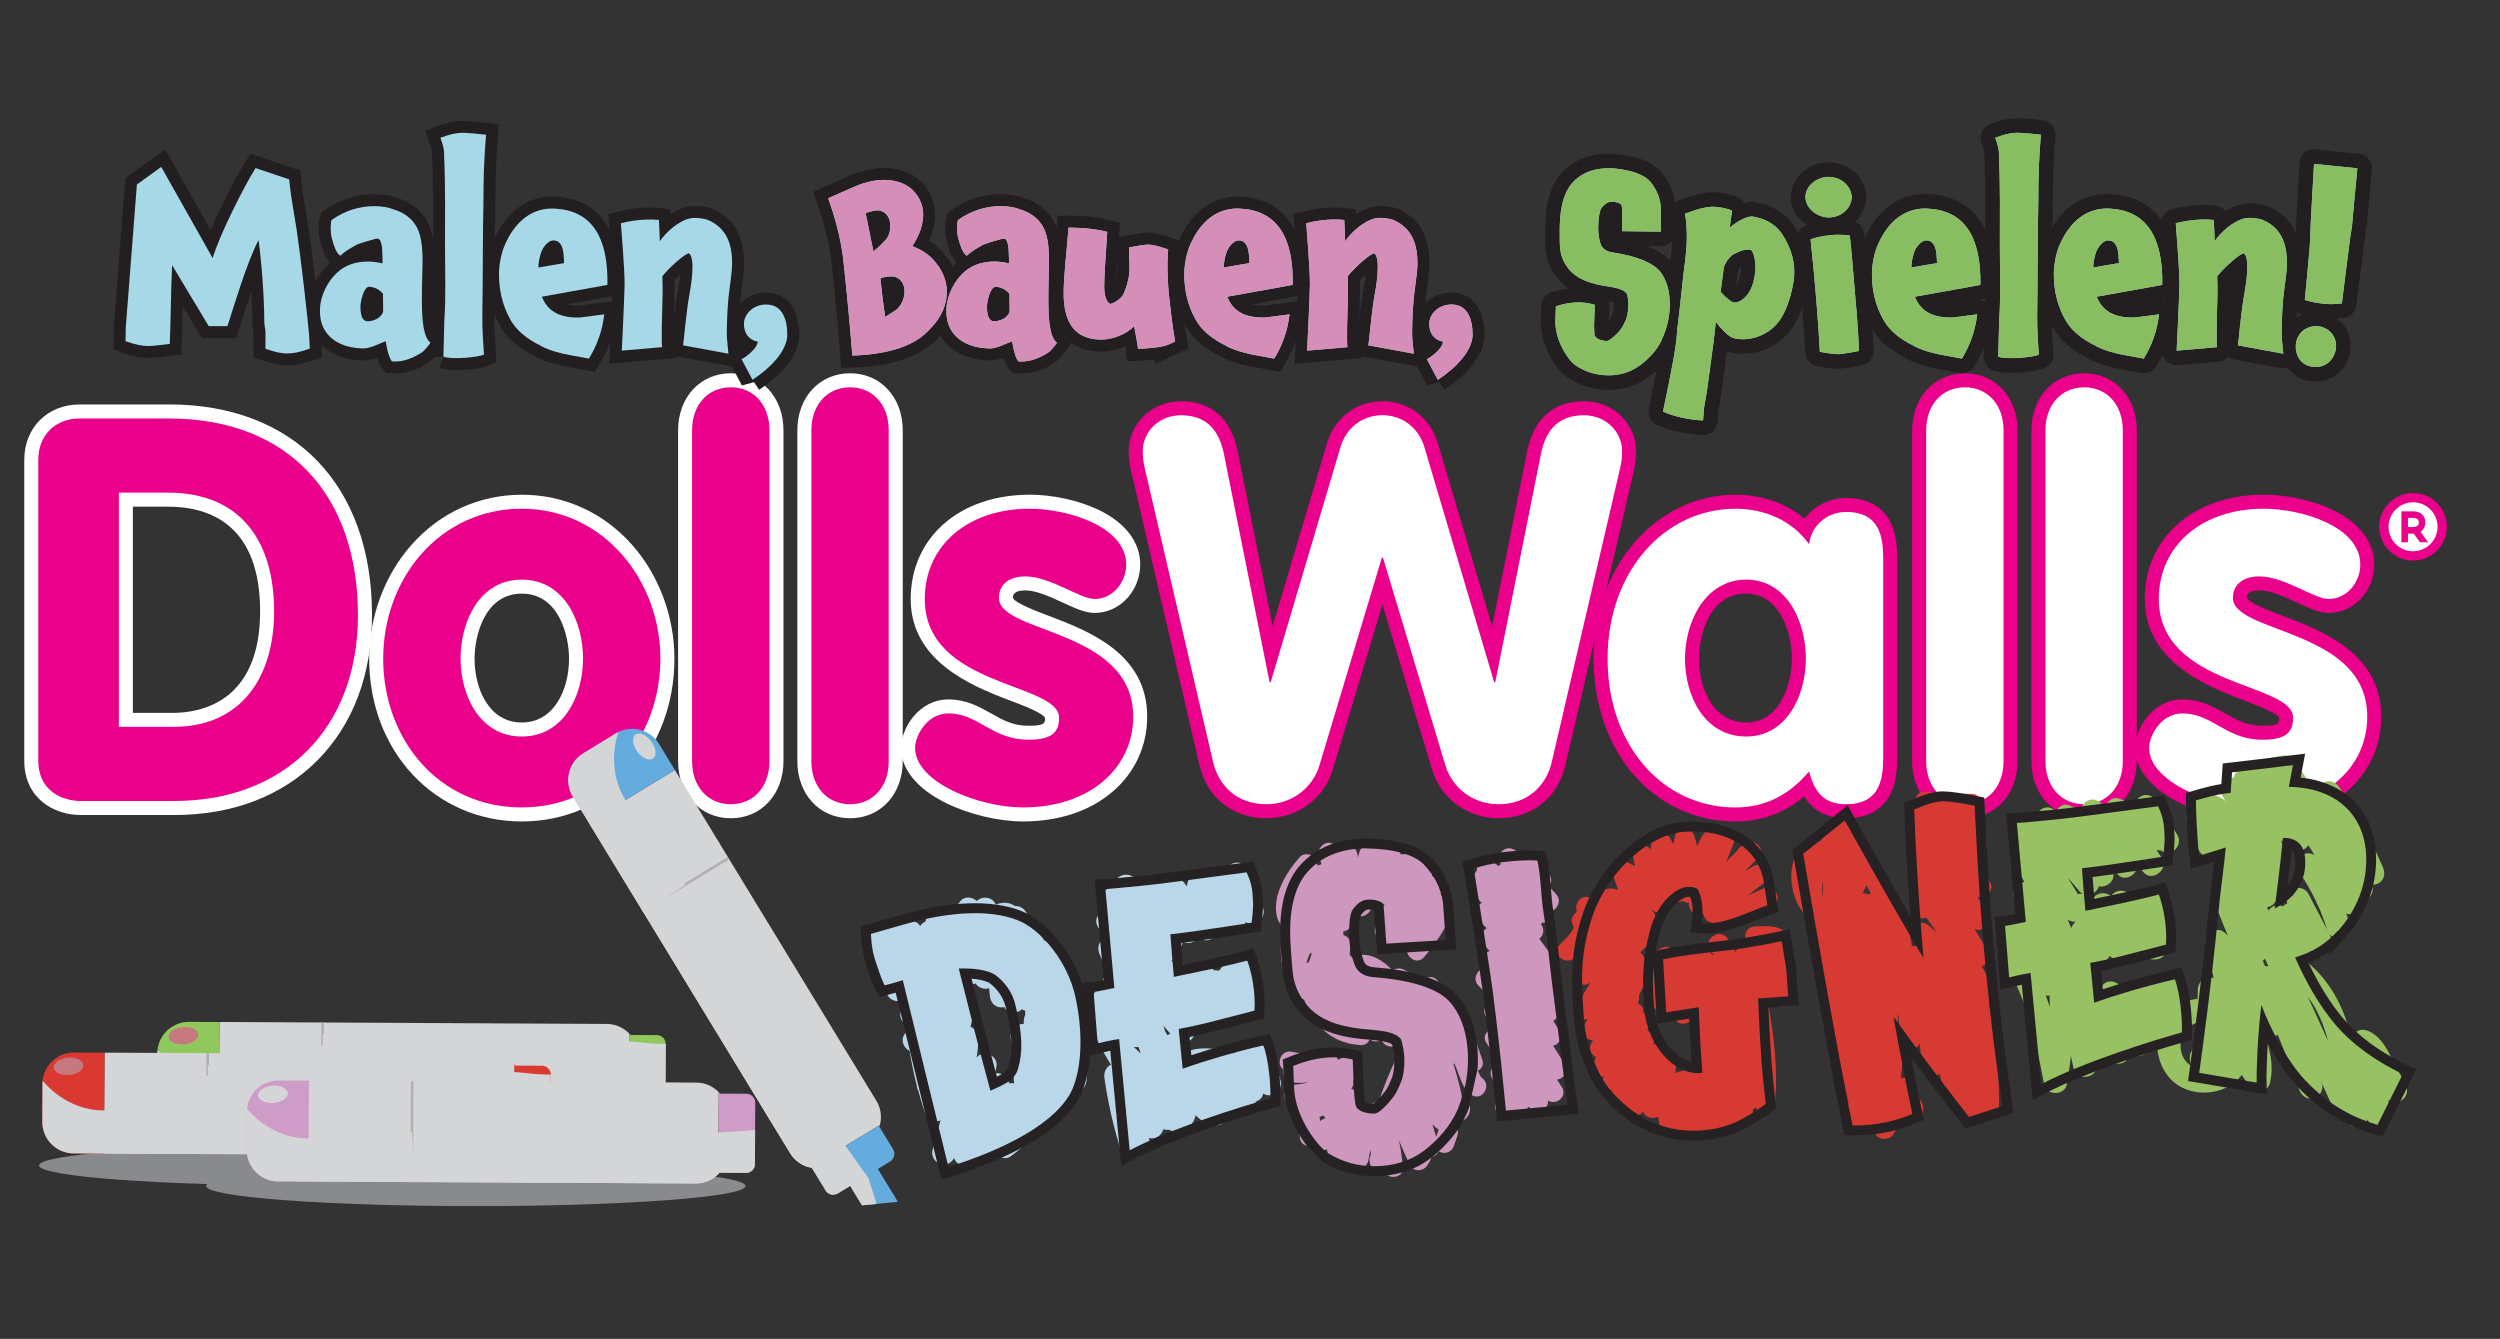 <?xml version="1.0" encoding="UTF-8"?>
<svg xmlns="http://www.w3.org/2000/svg" viewBox="0 0 687.96 368.44">
  <rect x="0" y="0" width="687.96" height="368.44" fill="#333333" stroke="none"/>
  <defs>
    <style>
      .cls-1 {
        fill: #b9d7e8;
      }

      .cls-2 {
        mix-blend-mode: soft-light;
      }

      .cls-2, .cls-3, .cls-4 {
        fill: #d4d5d7;
      }

      .cls-5 {
        fill: #a7d8e8;
      }

      .cls-6 {
        fill: #898a8d;
      }

      .cls-6, .cls-3 {
        mix-blend-mode: multiply;
      }

      .cls-7 {
        fill: #d63a33;
      }

      .cls-8 {
        fill: #64abde;
      }

      .cls-9 {
        fill: #d93931;
      }

      .cls-10 {
        fill: #ce97be;
      }

      .cls-11 {
        isolation: isolate;
      }

      .cls-12 {
        fill: #d48eb8;
      }

      .cls-13 {
        fill: #cf9cc7;
      }

      .cls-14 {
        fill: #fff;
      }

      .cls-15 {
        fill: #97c163;
      }

      .cls-16 {
        fill: #c67880;
        mix-blend-mode: screen;
      }

      .cls-17 {
        stroke-linejoin: round;
        stroke-width: 8.04px;
      }

      .cls-17, .cls-18 {
        fill: none;
        stroke: #231f20;
      }

      .cls-19 {
        fill: #89bd62;
      }

      .cls-20 {
        fill: #262223;
      }

      .cls-18 {
        stroke-width: 6.6px;
      }

      .cls-21 {
        fill: #afb0b2;
      }

      .cls-22 {
        fill: #eb008b;
      }

      .cls-23 {
        fill: #90c85d;
      }
    </style>
  </defs>
  <g class="cls-11">
    <g id="Bauen">
      <g>
        <g>
          <g>
            <g>
              <path class="cls-4" d="M173.15,284.42l-.06,11.08-.05,11.43c-1.57,1.62-3.76,2.6-6.19,2.6l-77.81-.39h-.76s-28.03-.14-28.03-.14l.05-11.88.09-15.88,106.6.53c2.41,0,4.61,1.03,6.16,2.65Z"></path>
              <path class="cls-23" d="M183.2,287.28l-.02,3.98-.02,3.57-.02,5.36-.02,3.99c0,1.36-1.1,2.45-2.45,2.43l-7.29-.03c-.11.13-.21.25-.33.36l.05-11.43.06-11.08c.12.12.24.25.35.38l7.26.03c1.34,0,2.43,1.12,2.43,2.45Z"></path>
              <path class="cls-23" d="M60.39,281.25l-.09,15.88-.05,11.88-8.4-.04c-4.74-.02-8.61-3.93-8.59-8.68l.05-10.51c0-.28.02-.56.04-.83.44-4.35,4.16-7.77,8.63-7.75l8.41.05Z"></path>
              <polygon class="cls-21" points="89.16 281.44 89.07 301.07 89.04 309.15 89.04 309.18 88.29 309.17 88.28 309.15 88.35 295.33 88.42 281.43 89.16 281.44"></polygon>
            </g>
            <path class="cls-3" d="M183.2,287.28l-.06,12.9-.02,3.99c0,1.36-1.1,2.45-2.45,2.43l-7.29-.03c-.11.13-.21.25-.33.36-1.57,1.62-3.76,2.6-6.19,2.6l-77.81-.39v.03s-.75,0-.75,0v-.02s-28.04-.14-28.04-.14l-8.4-.04c-4.74-.02-8.61-3.93-8.59-8.68l.05-10.51c0-.28.02-.56.05-.83,0,0,6.24,8.3,16.95,8.18l28.51-9.68v2.79-5.57l83.93,1.86,6.5.62,3.95.15Z"></path>
            <ellipse class="cls-16" cx="50.49" cy="285" rx="4.1" ry="2.38" transform="translate(-24.51 5.45) rotate(-4.97)"></ellipse>
          </g>
          <ellipse class="cls-6" cx="130.94" cy="326.37" rx="74.23" ry="5.53"></ellipse>
          <ellipse class="cls-6" cx="84.97" cy="320.71" rx="74.23" ry="5.53"></ellipse>
          <g>
            <g>
              <path class="cls-4" d="M141.53,292.85l-.06,11.08-.05,11.43c-1.57,1.62-3.76,2.6-6.19,2.6l-77.81-.39h-.76s-28.03-.14-28.03-.14l.05-11.88.09-15.88,106.6.53c2.41,0,4.61,1.03,6.16,2.65Z"></path>
              <path class="cls-9" d="M151.57,295.71l-.02,3.98-.02,3.57-.02,5.36-.02,3.99c0,1.36-1.1,2.45-2.45,2.43l-7.29-.03c-.11.13-.21.25-.33.36l.05-11.43.06-11.08c.12.12.24.25.35.38l7.26.03c1.34,0,2.43,1.12,2.43,2.45Z"></path>
              <path class="cls-9" d="M28.77,289.68l-.09,15.88-.05,11.88-8.4-.04c-4.74-.02-8.61-3.93-8.59-8.68l.05-10.51c0-.28.02-.56.04-.83.44-4.35,4.16-7.77,8.63-7.75l8.41.05Z"></path>
              <polygon class="cls-21" points="57.54 289.87 57.45 309.51 57.42 317.58 57.41 317.61 56.66 317.6 56.66 317.58 56.73 303.76 56.8 289.87 57.54 289.87"></polygon>
            </g>
            <path class="cls-3" d="M151.57,295.71l-.06,12.9-.02,3.99c0,1.36-1.1,2.45-2.45,2.43l-7.29-.03c-.11.13-.21.25-.33.36-1.57,1.62-3.76,2.6-6.19,2.6l-77.81-.39v.03s-.75,0-.75,0v-.02s-28.04-.14-28.04-.14l-8.4-.04c-4.74-.02-8.61-3.93-8.59-8.68l.05-10.51c0-.28.02-.56.05-.83,0,0,6.24,8.3,16.95,8.18l28.51-9.68v2.79-5.57l83.93,1.86,6.5.62,3.95.15Z"></path>
            <ellipse class="cls-16" cx="18.87" cy="293.43" rx="4.1" ry="2.38" transform="translate(-25.36 2.74) rotate(-4.97)"></ellipse>
          </g>
          <g>
            <g>
              <path class="cls-4" d="M197.78,300.56l-.06,11.08-.05,11.43c-1.57,1.62-3.76,2.6-6.19,2.6l-77.81-.39h-.76s-28.03-.14-28.03-.14l.05-11.88.09-15.88,106.6.53c2.41,0,4.61,1.03,6.16,2.65Z"></path>
              <path class="cls-13" d="M207.83,303.42l-.02,3.98-.02,3.57-.02,5.36-.02,3.99c0,1.36-1.1,2.45-2.45,2.43l-7.29-.03c-.11.13-.21.25-.33.36l.05-11.43.06-11.08c.12.12.24.25.35.38l7.26.03c1.34,0,2.43,1.12,2.43,2.45Z"></path>
              <path class="cls-13" d="M85.02,297.39l-.09,15.88-.05,11.88-8.4-.04c-4.74-.02-8.61-3.93-8.59-8.68l.05-10.51c0-.28.02-.56.04-.83.44-4.35,4.16-7.77,8.63-7.75l8.41.05Z"></path>
              <polygon class="cls-21" points="113.79 297.58 113.7 317.21 113.67 325.29 113.67 325.32 112.92 325.31 112.91 325.29 112.98 311.47 113.05 297.57 113.79 297.58"></polygon>
            </g>
            <path class="cls-3" d="M207.79,310.96l-.02,5.36-.02,3.99c0,1.36-1.1,2.45-2.45,2.43l-7.29-.03c-.11.13-.21.25-.33.36-1.57,1.62-3.76,2.6-6.19,2.6l-77.81-.39v.03s-.75,0-.75,0v-.02s-28.04-.14-28.04-.14l-8.4-.04c-4.74-.02-8.61-3.93-8.59-8.68l.05-10.51c0-.28.02-.56.05-.83,0,0,6.24,8.3,16.95,8.18l28.05-1.8.38-.02.34,5.77,84.02-5.57,4.34-.28,5.72-.39Z"></path>
            <ellipse class="cls-2" cx="75.12" cy="301.14" rx="4.1" ry="2.38" transform="translate(-25.81 7.64) rotate(-4.97)"></ellipse>
          </g>
          <g>
            <g>
              <g>
                <g>
                  <path class="cls-22" d="M22.21,222.35c-9.4,0-13.61-6.54-13.61-13.02v-82.79c0-7.84,5.47-13.31,13.31-13.31h24.54c33.29,0,53.97,21.47,53.97,56.04,0,31.75-21.09,53.08-52.49,53.08h-25.73ZM47.64,198.09c16.2,0,25.87-11.16,25.87-29.86,0-11.48-3.55-30.74-27.34-30.74h-11.53v60.6h13Z"></path>
                  <path class="cls-14" d="M46.46,115.16c33.12,0,52.04,21.29,52.04,54.11,0,31.05-20.11,51.15-50.56,51.15h-25.73c-4.88,0-11.68-2.66-11.68-11.09v-82.79c0-6.8,4.73-11.38,11.38-11.38h24.54M32.71,200.02h14.93c19.07,0,27.79-14.05,27.79-31.79,0-18.92-8.87-32.67-29.27-32.67h-13.45v64.46M46.46,111.3h-24.54c-8.83,0-15.24,6.41-15.24,15.24v82.79c0,10.27,8.05,14.95,15.54,14.95h25.73c16.02,0,29.66-5.21,39.44-15.08,9.8-9.88,14.98-23.69,14.98-39.94,0-35.76-21.42-57.97-55.9-57.97h0ZM36.56,139.42h9.6c11.59,0,25.42,5,25.42,28.82,0,25.21-16.74,27.93-23.94,27.93h-11.08v-56.74h0Z"></path>
                </g>
                <g>
                  <path class="cls-22" d="M143.59,224.13c-22.85,0-40.07-18.44-40.07-42.88s17.6-43.18,40.07-43.18,40.07,18.97,40.07,43.18-17.23,42.88-40.07,42.88ZM143.59,161.44c-10.25,0-14.93,10.27-14.93,19.8s4.67,19.51,14.93,19.51,14.93-10.11,14.93-19.51-4.67-19.8-14.93-19.8Z"></path>
                  <path class="cls-14" d="M143.59,139.99c22.47,0,38.14,19.66,38.14,41.25s-15.23,40.95-38.14,40.95-38.14-18.78-38.14-40.95,15.67-41.25,38.14-41.25M143.59,202.68c11.53,0,16.85-11.24,16.85-21.44s-5.17-21.73-16.85-21.73-16.85,11.53-16.85,21.73,5.32,21.44,16.85,21.44M143.59,136.14c-11.72,0-22.51,4.91-30.39,13.83-7.38,8.35-11.61,19.75-11.61,31.27,0,25.55,18.06,44.81,42,44.81s42-19.26,42-44.81c0-11.52-4.23-22.92-11.61-31.27-7.88-8.92-18.67-13.83-30.39-13.83h0ZM143.59,198.82c-8.93,0-13-9.11-13-17.58,0-6.18,2.72-17.88,13-17.88s13,11.69,13,17.88c0,8.47-4.07,17.58-13,17.58h0Z"></path>
                </g>
                <g>
                  <path class="cls-22" d="M201.1,223.24c-7.4,0-12.57-5.66-12.57-13.76v-91.07c0-8.1,5.17-13.76,12.57-13.76s12.57,5.66,12.57,13.76v91.07c0,8.1-5.17,13.76-12.57,13.76Z"></path>
                  <path class="cls-14" d="M201.1,106.58c6.21,0,10.64,4.73,10.64,11.83v91.07c0,7.1-4.44,11.83-10.64,11.83s-10.65-4.73-10.65-11.83v-91.07c0-7.1,4.44-11.83,10.65-11.83M201.1,102.72c-8.4,0-14.5,6.6-14.5,15.69v91.07c0,9.09,6.1,15.69,14.5,15.69s14.5-6.6,14.5-15.69v-91.07c0-9.09-6.1-15.69-14.5-15.69h0Z"></path>
                </g>
                <g>
                  <path class="cls-22" d="M233.92,223.24c-7.4,0-12.57-5.66-12.57-13.76v-91.07c0-8.1,5.17-13.76,12.57-13.76s12.57,5.66,12.57,13.76v91.07c0,8.1-5.17,13.76-12.57,13.76Z"></path>
                  <path class="cls-14" d="M233.92,106.58c6.21,0,10.64,4.73,10.64,11.83v91.07c0,7.1-4.44,11.83-10.64,11.83s-10.64-4.73-10.64-11.83v-91.07c0-7.1,4.44-11.83,10.64-11.83M233.92,102.72c-8.4,0-14.5,6.6-14.5,15.69v91.07c0,9.09,6.1,15.69,14.5,15.69s14.5-6.6,14.5-15.69v-91.07c0-9.09-6.1-15.69-14.5-15.69h0Z"></path>
                </g>
                <g>
                  <path class="cls-22" d="M281.52,224.13c-6.41,0-14.15-1.84-20.2-4.8-7.38-3.61-11.45-8.42-11.45-13.54,0-3.98,3.81-11.39,11.1-11.39,4.45,0,7.69,1.83,10.83,3.61,3.31,1.87,6.44,3.64,11.2,3.64,6.5,0,6.5-2.1,6.5-4.13,0-2.45-5.39-4.48-11.1-6.64-10.91-4.12-25.86-9.76-25.86-26.04s12.65-26.77,30.76-26.77c11.51,0,28.54,5.5,28.54,17.31,0,6.28-4.78,11.39-10.65,11.39-2.15,0-4.79-1.23-7.86-2.65-3.6-1.67-7.69-3.56-11.22-3.56-1.6,0-5.32.39-5.32,3.98,0,2.53,5.46,4.6,11.23,6.79,10.86,4.12,25.73,9.76,25.73,25.88s-13.26,26.92-32.24,26.92Z"></path>
                  <path class="cls-14" d="M283.3,139.99c10.5,0,26.61,4.88,26.61,15.38,0,4.88-3.7,9.46-8.72,9.46-3.99,0-12.12-6.21-19.07-6.21-3.84,0-7.24,1.77-7.24,5.91,0,9.91,36.96,8.43,36.96,32.67,0,14.19-11.98,24.99-30.31,24.99-11.97,0-29.72-6.8-29.72-16.41,0-3.25,3.25-9.46,9.17-9.46,8.28,0,11.98,7.24,22.03,7.24,6.5,0,8.43-2.07,8.43-6.06,0-9.76-36.96-8.28-36.96-32.67,0-14.78,11.98-24.84,28.83-24.84M283.3,136.14c-19.25,0-32.69,11.8-32.69,28.7s16.32,23.77,27.11,27.84c3.48,1.31,9.31,3.51,9.86,4.89-.01,1.41-.01,2.15-4.58,2.15-4.26,0-7.03-1.57-10.25-3.39-3.2-1.81-6.83-3.86-11.78-3.86-3.79,0-7.28,1.77-9.82,4.97-1.97,2.49-3.2,5.69-3.2,8.35,0,5.9,4.45,11.32,12.53,15.27,6.3,3.08,14.36,4.99,21.04,4.99,9.79,0,18.27-2.8,24.52-8.08,6.22-5.26,9.65-12.64,9.65-20.76,0-17.45-16.23-23.61-26.97-27.69-3.56-1.35-9.51-3.61-9.99-5.01,0-.49,0-2.04,3.39-2.04,3.1,0,6.98,1.8,10.4,3.38,3.27,1.52,6.1,2.82,8.67,2.82,3.5,0,6.74-1.49,9.14-4.2,2.19-2.48,3.44-5.8,3.44-9.11,0-6.21-4.11-11.57-11.57-15.11-5.45-2.58-12.51-4.12-18.89-4.12h0Z"></path>
                </g>
              </g>
              <g>
                <g>
                  <path class="cls-14" d="M412.36,223.24c-7.73,0-14.36-4.89-16.49-12.18l-15.45-51.4-15.45,51.41c-2.13,7.27-8.75,12.17-16.48,12.17-9.89,0-15.01-6.72-16.51-13.01l-18.78-80.73c-.45-1.96-.64-3.15-.64-5.46,0-5.62,4.75-11.69,12.42-11.69s12.06,4.1,13.72,12.19l11.16,55.81,17.18-57.89c1.88-6.14,7.13-10.1,13.38-10.1s11.5,3.96,13.38,10.09l17.19,57.9,11.16-55.8c1.66-8.1,6.27-12.2,13.72-12.2s12.42,6.07,12.42,11.69c0,2.31-.19,3.5-.64,5.46l-18.78,80.73c-1.5,6.3-6.62,13.02-16.51,13.02Z"></path>
                  <path class="cls-22" d="M435.87,114.27c6.5,0,10.5,5.03,10.5,9.76,0,2.07-.15,3.1-.59,5.03l-18.78,80.72c-1.48,6.21-6.36,11.53-14.64,11.53-7.25,0-12.86-4.73-14.64-10.79l-17.15-57.07h-.3l-17.15,57.07c-1.77,6.06-7.39,10.79-14.64,10.79-8.28,0-13.16-5.32-14.64-11.53l-18.78-80.72c-.44-1.92-.59-2.96-.59-5.03,0-4.73,3.99-9.76,10.5-9.76,7.1,0,10.5,4.14,11.83,10.64l12.57,62.83h.3l19.22-64.76c1.62-5.32,6.06-8.72,11.53-8.72s9.91,3.4,11.53,8.72l19.22,64.76h.3l12.57-62.83c1.33-6.5,4.73-10.64,11.83-10.64M435.87,110.41c-5.84,0-13.29,2.38-15.61,13.73l-9.64,48.18-14.97-50.43c-2.13-6.99-8.11-11.48-15.23-11.48s-13.1,4.5-15.22,11.46l-14.98,50.46-9.63-48.17c-2.33-11.36-9.77-13.75-15.61-13.75-4.04,0-7.75,1.51-10.44,4.26-2.49,2.54-3.91,5.95-3.91,9.35,0,2.49.21,3.83.69,5.89l18.78,80.73c2.13,8.96,9.18,14.52,18.39,14.52,8.59,0,15.96-5.45,18.34-13.57l13.6-45.24,13.6,45.27c2.37,8.09,9.74,13.54,18.33,13.54,9.21,0,16.26-5.55,18.39-14.5l18.78-80.74c.48-2.08.69-3.42.69-5.9,0-3.41-1.43-6.82-3.91-9.35-2.69-2.75-6.4-4.26-10.44-4.26h0Z"></path>
                </g>
                <g>
                  <path class="cls-14" d="M477.57,224.13c-21.51,0-37.11-18.03-37.11-42.88s16.3-43.18,37.11-43.18c7.71,0,14.6,2.77,19.43,7.7,1.96-4.06,6.19-6.81,11.03-6.81,12.13,0,12.13,10.69,12.13,15.82v52.63c0,5.14,0,15.83-12.13,15.83-6.46,0-9.41-3.42-11.01-7.23-5.48,5.39-12,8.12-19.45,8.12ZM480.53,161.44c-10.25,0-14.93,10.27-14.93,19.8s4.67,19.51,14.93,19.51c9.51,0,14.48-9.81,14.48-19.51,0-7.96-3.86-19.8-14.48-19.8Z"></path>
                  <path class="cls-22" d="M477.57,139.99c7.84,0,15.52,3.11,20.26,9.76.59-5.17,5.03-8.87,10.2-8.87,10.2,0,10.2,8.43,10.2,13.9v52.63c0,5.47,0,13.9-10.2,13.9-6.21,0-8.72-3.4-10.2-9.02-5.47,6.51-12.12,9.91-20.26,9.91-19.96,0-35.19-17-35.19-40.95s15.67-41.25,35.19-41.25M480.53,202.68c11.09,0,16.41-11.24,16.41-21.44s-5.18-21.73-16.41-21.73-16.85,11.53-16.85,21.73,5.32,21.44,16.85,21.44M477.57,136.14c-21.89,0-39.04,19.81-39.04,45.11,0,12.43,3.93,23.79,11.06,31.99,7.19,8.27,17.13,12.82,27.99,12.82,7.12,0,13.45-2.32,18.88-6.92,2.02,3.3,5.43,6.03,11.58,6.03,7.58,0,10.94-3.89,12.43-7.15,1.62-3.55,1.62-7.63,1.62-10.6v-52.63c0-2.97,0-7.05-1.62-10.6-1.49-3.26-4.86-7.15-12.43-7.15-4.68,0-8.87,2.23-11.45,5.72-5.03-4.25-11.68-6.61-19.01-6.61h0ZM480.53,198.82c-8.93,0-13-9.11-13-17.58,0-6.18,2.72-17.88,13-17.88,9.21,0,12.56,10.69,12.56,17.88s-3.34,17.58-12.56,17.58h0Z"></path>
                </g>
                <g>
                  <path class="cls-14" d="M540.7,223.24c-7.4,0-12.58-5.66-12.58-13.76v-91.07c0-8.1,5.17-13.76,12.58-13.76s12.57,5.66,12.57,13.76v91.07c0,8.1-5.17,13.76-12.57,13.76Z"></path>
                  <path class="cls-22" d="M540.7,106.58c6.21,0,10.64,4.73,10.64,11.83v91.07c0,7.1-4.44,11.83-10.64,11.83s-10.65-4.73-10.65-11.83v-91.07c0-7.1,4.44-11.83,10.65-11.83M540.7,102.72c-8.4,0-14.5,6.6-14.5,15.69v91.07c0,9.09,6.1,15.69,14.5,15.69s14.5-6.6,14.5-15.69v-91.07c0-9.09-6.1-15.69-14.5-15.69h0Z"></path>
                </g>
                <g>
                  <path class="cls-14" d="M573.52,223.24c-7.4,0-12.57-5.66-12.57-13.76v-91.07c0-8.1,5.17-13.76,12.57-13.76s12.57,5.66,12.57,13.76v91.07c0,8.1-5.17,13.76-12.57,13.76Z"></path>
                  <path class="cls-22" d="M573.52,106.58c6.21,0,10.64,4.73,10.64,11.83v91.07c0,7.1-4.44,11.83-10.64,11.83s-10.64-4.73-10.64-11.83v-91.07c0-7.1,4.44-11.83,10.64-11.83M573.52,102.72c-8.4,0-14.5,6.6-14.5,15.69v91.07c0,9.09,6.1,15.69,14.5,15.69s14.5-6.6,14.5-15.69v-91.07c0-9.09-6.1-15.69-14.5-15.69h0Z"></path>
                </g>
                <g>
                  <path class="cls-14" d="M621.12,224.13c-6.41,0-14.15-1.84-20.2-4.8-7.38-3.61-11.45-8.42-11.45-13.54,0-3.98,3.81-11.39,11.1-11.39,4.45,0,7.69,1.83,10.83,3.61,3.31,1.87,6.43,3.64,11.2,3.64,6.5,0,6.5-2.1,6.5-4.13,0-2.45-5.39-4.48-11.1-6.64-10.91-4.12-25.86-9.76-25.86-26.04s12.65-26.77,30.76-26.77c11.51,0,28.54,5.5,28.54,17.31,0,6.28-4.78,11.39-10.65,11.39-2.15,0-4.79-1.23-7.86-2.65-3.6-1.67-7.69-3.56-11.21-3.56-1.6,0-5.32.39-5.32,3.98,0,2.53,5.46,4.6,11.23,6.79,10.86,4.12,25.73,9.76,25.73,25.88s-13.26,26.92-32.24,26.92Z"></path>
                  <path class="cls-22" d="M622.9,139.99c10.5,0,26.61,4.88,26.61,15.38,0,4.88-3.7,9.46-8.72,9.46-3.99,0-12.13-6.21-19.07-6.21-3.85,0-7.25,1.77-7.25,5.91,0,9.91,36.96,8.43,36.96,32.67,0,14.19-11.97,24.99-30.31,24.99-11.97,0-29.72-6.8-29.72-16.41,0-3.25,3.25-9.46,9.17-9.46,8.28,0,11.97,7.24,22.03,7.24,6.5,0,8.43-2.07,8.43-6.06,0-9.76-36.96-8.28-36.96-32.67,0-14.78,11.97-24.84,28.83-24.84M622.9,136.14c-19.25,0-32.69,11.8-32.69,28.7s16.31,23.77,27.11,27.84c3.48,1.31,9.31,3.51,9.86,4.89-.01,1.41-.01,2.15-4.58,2.15-4.26,0-7.03-1.57-10.25-3.39-3.2-1.81-6.83-3.86-11.78-3.86-3.79,0-7.28,1.77-9.82,4.97-1.97,2.49-3.2,5.69-3.2,8.35,0,5.9,4.45,11.32,12.53,15.27,6.3,3.08,14.36,4.99,21.04,4.99,9.79,0,18.27-2.8,24.52-8.08,6.22-5.26,9.64-12.64,9.64-20.76,0-17.45-16.23-23.61-26.97-27.69-3.56-1.35-9.51-3.61-9.99-5.01,0-.49,0-2.04,3.39-2.04,3.1,0,6.98,1.8,10.4,3.38,3.27,1.52,6.1,2.83,8.67,2.83,6.94,0,12.58-5.97,12.58-13.32,0-6.21-4.11-11.57-11.58-15.11-5.45-2.58-12.51-4.12-18.89-4.12h0Z"></path>
                </g>
              </g>
            </g>
            <circle class="cls-14" cx="663.9" cy="144.89" r="7.65"></circle>
            <path class="cls-22" d="M664.03,135.66c-5.13,0-9.3,4.17-9.3,9.3s4.17,9.3,9.3,9.3,9.3-4.17,9.3-9.3-4.17-9.3-9.3-9.3ZM664.03,151.7c-3.72,0-6.74-3.02-6.74-6.74s3.02-6.74,6.74-6.74,6.74,3.02,6.74,6.74-3.02,6.74-6.74,6.74ZM667.41,143.75c0-1.88-1.32-3.04-3.44-3.04h-3.14v8.51h1.8v-2.37h1.34c.08,0,.16,0,.25,0l1.73,2.38h2.23l-2.11-2.9c.86-.54,1.34-1.45,1.34-2.57ZM663.97,145.04h-1.34v-2.53h1.34c1.64,0,1.64.93,1.64,1.24s0,1.29-1.64,1.29Z"></path>
          </g>
          <g>
            <g>
              <path class="cls-4" d="M242.14,309.56l-9.46,5.76-9.76,5.95c-2.2-.49-4.19-1.84-5.47-3.91l-40.48-66.45-.4-.64-14.58-23.94,10.15-6.19,13.57-8.26,55.46,91.04c1.26,2.06,1.54,4.46.98,6.64Z"></path>
              <polygon class="cls-8" points="247.08 330.72 241.23 331.29 237.2 331.67 233.95 326.33 230.97 321.44 235.2 318.87 238.59 316.8 241.58 321.68 247.08 330.72"></polygon>
              <path class="cls-8" d="M244.97,319.61l-3.39,2.07-3.05,1.85-4.58,2.79-3.41,2.07c-1.16.71-2.66.35-3.36-.81l-3.79-6.22c-.17-.03-.32-.05-.48-.09l9.76-5.95,9.46-5.76c-.04.17-.09.33-.14.5l3.78,6.2c.69,1.14.32,2.66-.81,3.36Z"></path>
              <path class="cls-8" d="M185.71,211.88l-13.57,8.26-10.15,6.19-4.37-7.18c-2.47-4.05-1.17-9.39,2.88-11.87l8.98-5.47c.24-.14.49-.28.73-.4,3.93-1.9,8.8-.53,11.12,3.28l4.37,7.19Z"></path>
              <polygon class="cls-21" points="200.63 236.48 183.87 246.7 176.97 250.91 176.95 250.92 176.56 250.28 176.58 250.26 188.38 243.08 200.25 235.85 200.63 236.48"></polygon>
            </g>
            <path class="cls-3" d="M188.38,243.08l.22.31-4.73,3.32,48.81,68.62,2.52,3.55,3.33,4.67.5.71,2.2,7.05-4.02.39-3.25-5.35-3.41,2.07c-1.16.71-2.66.35-3.36-.81l-3.79-6.22c-.17-.03-.32-.05-.48-.09-2.2-.49-4.19-1.84-5.47-3.91l-40.48-66.45h-.03s-.39-.63-.39-.63h.01s-14.58-23.96-14.58-23.96l-4.37-7.18c-2.47-4.05-1.17-9.39,2.88-11.87l8.98-5.47c.24-.14.49-.28.73-.4,0,0-3.79,9.66,1.93,18.72"></path>
            <ellipse class="cls-2" cx="177.31" cy="205.42" rx="2.38" ry="4.1" transform="translate(-87.52 146.24) rotate(-36.6)"></ellipse>
          </g>
          <g>
            <path class="cls-15" d="M661.91,298.41c-1.49-2.86-2.95-5.74-4.47-8.59-1.29-2.41-2.97-4.89-5.55-6.04-1.2-.54-2.47-.62-3.57.25-.61.49-1.03,1.16-1.19,1.9-1.8-7.85-5.38-15.22-11.39-20.44-.49-.43-1.07-.71-1.67-.84.38-.38.66-.82.82-1.3.16.08.33.15.51.2.77.21,1.79.12,2.48-.32.45-.29.81-.69,1.09-1.15.37-.06.73-.18,1.04-.38,1.52-.98,1.99-2.8,1.15-4.4-.04-.08-.08-.16-.12-.24.79.98,2.08,1.54,3.35,1.13,1.61-.52,2.79-2.24,2.25-3.95-.31-.97-.64-1.93-.99-2.89.6.27,1.29.35,2.04.15,1.42-.39,2.67-2.06,2.34-3.59.17-.02.35-.04.52-.09,1.57-.43,2.84-2.32,2.25-3.95-.05-.15-.11-.29-.17-.44.69.06,1.4-.07,1.95-.39,1.65-.96,1.84-2.8,1.15-4.4-3.32-7.73-7.35-15.12-12.06-22.09-.97-1.44-2.83-2.07-4.4-1.15-.24.14-.45.32-.64.52-1.2-.62-2.46-1.1-3.76-1.51-1.15-1.66-2.31-3.31-3.46-4.97-.9-1.29-2.11-1.73-3.63-1.48-3.22.54-6.36,1.4-9.4,2.58-.62.24-1.12.65-1.5,1.13-1.11.32-2.03,1.19-2.23,2.38-2.26-.17-4.67,2.51-3.17,4.87.33.51.65,1.03.98,1.54-.81-.68-1.71-1.23-2.78-1.54-3.45-.97-7.24.85-7.85,4.54-.6,3.62,1.61,7.74,3.39,10.76,1.12,1.9,3.21,1.86,4.61.88.23.24.47.47.7.71l.41.91c-2.04,1.43-1.91,3.88-1.55,6.08.27,1.71.65,3.4,1.11,5.08-.46.73-.67,1.61-.34,2.44.97,2.4,1.94,4.8,2.9,7.2-.21-.22-.42-.44-.63-.66-2.33-2.44-6.01.13-5.37,3.13.65,3.07,1.38,6.12,2.14,9.16-1.88-.66-4.32.71-4.38,3.02-.02.89-.05,1.78-.07,2.67-1.03.13-2.05.37-3.01.75-.35.14-.75.28-1.15.46-.03-.71-.06-1.55-.12-2.26-.15-1.82-.7-3.67-2.19-4.84-1.04-.81-2.21-1.24-3.51-.66-.48.21-.95.58-1.33,1.03-1.62-1.07-4.04-.61-4.74,1.49-.5-.33-1.1-.53-1.73-.53-1.51,0-2.54.96-2.99,2.23-.35-1.38-1.67-2.44-3.12-2.44-1.85,0-3.08,1.48-3.21,3.21-.06.84-.17,1.67-.26,2.5-.68-3.64-1.24-7.3-1.78-10.96.34.15.73.25,1.17.3,1.97.2,3.08-.73,3.75-2.08.95,1.08,2.84,1.33,4.03.59.45-.28.79-.6,1.09-.94,1.07.43,2.31.31,3.26-.73.05-.06.09-.12.14-.17.91,1.39,2.22,2.4,4.14,2.23,1.84-.16,3.07-1.35,3.21-3.21.09-1.2.08-2.4.02-3.61.19-.4.3-.84.32-1.32.12-2.78.05-5.56-.2-8.34-.13-1.45-.91-2.67-2.36-3.1-1.41-.41-2.79.02-3.75,1.08-.08.08-.12.18-.19.27-.33-.01-.66.02-.99.07-1.01-.25-2.14-.05-2.94.61-.68-.97-2.03-1.5-3.12-1.34-.94.14-1.78.68-2.28,1.45-1.68-1.43-4.71-.85-5.26,1.45-.08-.17-.16-.34-.24-.51-.27-.55-.74-.95-1.28-1.21,1.44.11,2.95-.98,3.47-2.39,2.39.46,5.14-2.01,3.51-4.7-.31-.51-.62-1.02-.92-1.52.84.95,1.66,1.91,2.47,2.84,2.05,2.38,5.63.1,5.47-2.53.59.67,1.18,1.35,1.75,2.04,2.32,2.81,7.04-.86,5.05-3.9-.49-.74-.97-1.48-1.46-2.22.35.08.7.09,1.04.04,1.01.73,2.42.93,3.52.22,1.44-.93,2.09-2.86,1.15-4.4-1.93-3.14-3.86-6.28-5.78-9.43-.88-1.43-2.92-2.11-4.4-1.15-.87.56-1.45,1.5-1.56,2.49-1.35-.71-2.74-1.36-4.19-1.92-1.65-.64-3.25.52-3.83,2.03-.66-.45-1.31-.9-1.98-1.33-2.14-1.38-4.63.46-4.81,2.62-1.03-.55-2.09-1.06-3.21-1.49-1.55-.59-2.97.32-3.63,1.63-.27-.19-.54-.39-.81-.57-2.32-1.55-5.2.9-4.81,3.31-.67-.42-1.35-.84-2.04-1.23-2.73-1.56-6.14,1.62-4.4,4.4.58.93,1.16,1.86,1.74,2.79-1.77.55-3.04,2.44-1.82,4.55,1.18,2.05,2.31,4.12,3.41,6.21-1.79.21-3.38,1.99-2.87,4.05l1.52,6.09c-1.87-1.55-5.68-.43-5.33,2.4.14,1.14.28,2.28.42,3.42-.75.61-1.27,1.53-1.2,2.48.21,3.05,1.25,5.56,3.15,7.94.42.52.99.8,1.6.9,4.37,8.86,6.32,18.8,8.18,28.49.59,3.07,5.6,3.06,6.2,0,.51-2.63.87-5.27,1.14-7.91.25,1.16.5,2.33.75,3.49.71,3.33,5.91,2.84,6.29-.31,1.47.38,3.16-.24,3.8-1.89,1.55,1.64,4.49.92,5.42-1.39.08-.21.16-.42.24-.63,1.56,1.45,4.52.67,5.33-1.54.04-.12.08-.24.12-.35.5.53,1.19.89,1.9,1,.27,2.69,1.32,5.32,3.07,7.42,3.83,4.6,10.73,5.44,15.94,2.89,1.69-.83,3.08-2.02,4.16-3.45l1.92,2.89c1.44,2.18,5.22,2.08,5.88-.77.98-4.27.12-8.44-1.2-12.54,0,0,0,0,0-.01,1.06.38,2.37.07,3.3-.66,2.08,5.05,4.07,10.13,5.96,15.25.6,1.63,2.18,2.73,3.95,2.25,1.57-.43,2.85-2.32,2.25-3.95-.11-.31-.23-.61-.35-.91,1.29,2.82,2.57,5.64,3.86,8.47.5,1.09,1.86,1.64,3.04,1.57.15,1.47,1.17,2.82,3.07,2.82,1.6,0,2.58-.97,2.94-2.15,0,.01.01.03.02.04.62,1.5,1.81,2.53,3.53,2.3,1.45-.2,2.94-1.56,2.79-3.16-.15-1.54-.36-3.07-.6-4.59,1.01.73,2.48.82,3.56.19,1.56-.91,1.96-2.85,1.15-4.4ZM562.99,273.96c.35.05.7.04,1.04-.02.03,1.06.03,2.12.03,3.17-.34-1.06-.7-2.11-1.07-3.15ZM572.24,245.29c.25.31.53.54.83.7-.43-.06-.87-.06-1.27.04l-2.8-4.48c1.12,1.2,2.21,2.44,3.25,3.74ZM571.05,253.65s.04.09.05.14c-.55.41-.94.99-1.14,1.63-.32-.79-.63-1.58-.96-2.36.61.42,1.33.64,2.05.59ZM604.51,282.27c-.05,1.68-.09,3.37-.14,5.05,0,.21-.01.42-.02.63-.94.6-1.66,1.63-1.74,2.75-.06.93.1,1.79.41,2.62-3.43-2.04-3.8-6.85-1.59-9.95.13-.19.23-.39.31-.6.93-.42,1.81-1,2.79-1.35,0,.28-.02.57-.02.85ZM623.29,265.85c-.19-.48-.39-.97-.59-1.45.21-.17.4-.38.56-.6.33.71.65,1.43.98,2.14-.32-.07-.64-.11-.96-.1ZM630.8,244.74c-1.35.87-1.87,2.41-1.37,3.87-.2.07-.38.15-.55.26-.24.15-.45.35-.64.55-.95-.41-2.11-.41-2.96.14-.43.28-.76.62-1.01,1-.14-.32-.29-.63-.43-.95,1.07-.1,2.01-.76,2.5-1.77,1.26-.08,2.44-.79,2.72-2.28.73-3.89.44-7.55-.53-11.02-.21-1.13-.48-2.24-.79-3.34.96.94,2,1.79,3.18,2.51,1.65,1,3.45.22,4.31-1.14.57.91,1.14,1.82,1.68,2.75-.98-.6-2.2-.74-3.24-.07-1.39.89-2.16,2.91-1.15,4.4,1.75,2.59,3.32,5.29,4.68,8.1.34.69.66,1.39.97,2.09.03.08.33.76.34.79.12.28.23.56.34.85.57,1.44,1.09,2.9,1.56,4.37-1.73-3.31-3.47-6.63-5.2-9.94-.78-1.49-2.99-2.06-4.4-1.15ZM635.07,274.27c2.67,3.59,4.46,7.78,5.57,12.21-1.86-4.07-3.71-8.14-5.57-12.21Z"></path>
            <path class="cls-7" d="M550.57,287.46c-.62-1.25-1.26-2.48-1.9-3.71-.38-2.55-.82-5.09-1.35-7.62,1.21-.55,2.1-1.81,1.53-3.16-1.01-2.42-2.2-4.75-3.47-7.05,1.54-.51,2.79-2.4,1.78-4.07-1.27-2.09-2.55-4.17-3.82-6.26,2.02,1.27,4.96-1.54,3.65-3.9-.94-1.68-1.9-3.34-2.87-5.01,2.11.95,4.94-1.65,3.46-3.93-.93-1.42-1.85-2.85-2.78-4.27,1.28-.64,2.14-2.16,1.24-3.76-.07-.12-.14-.23-.21-.35.81-.56,1.25-1.52.75-2.75-1.07-2.64-2.27-5.2-3.6-7.7,3.16-.3,3.05-5.38-.35-5.44-4.32-.08-8.64-.27-12.96-.57-1.66-.12-2.53,1.04-2.61,2.33-.53.44-.88,1.11-.86,2.01,0,.5,0,1,.01,1.5-1.11.73-1.72,2.11-.77,3.5.28.41.54.82.82,1.23.02,1.78.04,3.55.05,5.33-.97.72-1.45,2-.61,3.38.21.34.42.68.62,1.02,0,1.57-.01,3.13-.02,4.7-1.02.74-1.55,2.06-.64,3.39.2.29.42.58.62.88,0,.97,0,1.93-.01,2.9-.02,2.24,2.18,3.05,3.8,2.44.97,1.34,1.93,2.68,2.9,4.03-.8-.67-1.58-1.36-2.41-2.02-2.2-1.75-6.27.56-4.29,3.31.63.87,1.24,1.76,1.86,2.64-.65-.26-1.36-.23-1.99,0-.57-4.48-2.36-8.68-4.45-13.02-3.73-7.72-8.07-15.1-12.82-22.23-1.51-2.26-4.97-1.39-5.09,1.38-.03.54-.07,1.08-.1,1.62-.75.06-1.46.46-1.88,1.37-.32.68-.64,1.36-.95,2.05-.84-.9-2.21-1.3-3.33-.51-6.01,4.24-5.86,14.65-1.05,20.29.57,3.55,1.39,6.88,1.79,8.99,1.16,6.16,2.42,12.31,3.73,18.44-.11.89-.24,1.77-.32,2.67-.1,1.08.53,1.9,1.39,2.34.82,3.72,1.66,7.43,2.53,11.13,0,.66.02,1.33.06,1.99.04.67.35,1.27.8,1.74.93,3.89,1.87,7.77,2.85,11.65.33,1.33,2,2.44,3.36,1.91.58-.23,1.74-.79,3.12-1.46.04,0,.08-.01.12-.02-.29,2.8,3.81,3.45,5.1,1.33.46-.75.87-1.52,1.27-2.28.91.2,1.88.03,2.49-.7.3-.36.58-.71.85-1.06.89.19,1.8,0,2.51-.69.82-.8,1.22-1.6,1.11-2.75-.08-.82-.4-1.48-.93-1.98-.05-.14-.1-.3-.16-.47-.27-.76-.92-1.37-1.68-1.71.06-.45.12-.9.18-1.34.3-2.22-1.87-3-3.58-2.41.28-2.34.56-4.68.84-7.01.15-1.22-.59-2.05-1.55-2.43.18-.9.36-1.8.54-2.7.04.49.08.98.11,1.47.23,3.1,4.26,3.49,5.25,1.04.28,2.14.49,4.3.62,6.49.16,2.7,3.4,3.33,4.81,1.84.5,1.78,1,3.57,1.5,5.35.4,1.43,1.71,2.03,2.93,1.91.54,1.58,1.25,3.08,2.31,4.41.77.98,2.32.93,3.31.43.46-.23.85-.53,1.18-.87,1.07,2.4,5.14,1.53,5.19-1.29.08-4.78-.12-9.53-.55-14.24,1.11-.69,1.8-2.11,1.03-3.65ZM501.53,247.37c-.14-1.63-.17-3.15,0-4.34.06-.12.11-.24.17-.36-.03,1.57-.09,3.14-.17,4.71ZM514.39,246.23c-.55-.32-1.23-.46-1.88-.39.41-.73.78-1.47,1.12-2.18.05.09.1.19.16.28.31.58.64,1.18.96,1.78-.14.15-.25.32-.36.5ZM522.24,281.74c0-1.16,0-2.32,0-3.49.18,1.36.32,2.73.45,4.11-.12-.23-.27-.44-.44-.62Z"></path>
            <path class="cls-7" d="M492.59,258.88c-1.39-4.48-5.74-4.09-9.71-3.95-2.47.09-3.2,2.82-2.19,4.39-.61.23-1.18.62-1.55,1.19-.67.24-1.28.73-1.63,1.43-.57-1.32-1.22-2.53-1.99-3.56-.68-.9-1.89-1.72-3.09-1.26-.11.04-.21.08-.32.12-1.13.43-2.02,1.35-2.01,2.64,0,.1,0,.19,0,.29.01,1.25.71,2.04,1.6,2.41.03.05.05.09.08.14-.26-.04-.53-.05-.78-.02-.15-.25-.28-.51-.44-.76-1.14-1.81-3.29-1.62-4.41-.29-1.23-1.23-3.13-.63-4.06.72-.46-.18-.98-.2-1.49-.1-.39-1.26-1.53-2.16-3.1-1.51-1.94.81-3.06,2.14-3.66,3.73-.38-.39-.86-.68-1.39-.81-.16-.62-.54-1.18-1.04-1.59,1.04-1.06,2.1-2.11,3.21-3.12,1.34-1.22.97-2.82-.06-3.78,1.23-.8,1.79-2.55.5-4.13-.31-.38-.59-.77-.88-1.16,1.87,2.41,5.51.7,4.95-1.98.21-.25.37-.56.44-.94.81,1.15,2.36,1.49,3.51.97.52.33,1.11.5,1.68.48-.18,1.53.85,3.16,2.64,3.1.46-.02.91-.06,1.37-.13.12,1.11.83,2.2,1.96,2.37.05,0,.09,0,.14.02.66,1.25,2.19,2.16,3.84,1.41,1.55-.7,3.1-1.39,4.64-2.09,2.89-.85,5.65-2.25,8.47-3.81,3.14-1.75.38-6.14-2.76-4.72-1.37.62-2.73,1.23-4.1,1.85,1.65-1.28,3.3-2.56,4.96-3.84,2.5-1.93-.7-5.8-3.31-4.29-.82.47-1.64.95-2.47,1.42,1.2-1.18,2.39-2.37,3.61-3.53,2.61-2.48-1.19-6.03-3.87-3.87-.39.32-.79.64-1.18.95-.36.29-.6.61-.75.94-.98.95-1.94,1.92-2.91,2.88.74-1.71,1.45-3.43,2.1-5.19.83-2.24-1.33-3.61-3.18-3.24-.03-.03-.05-.06-.07-.09-.95-.92-2.18-.94-3.31-.43-2.11.96-2.53,2.55-3.49,4.65-.01.03-.03.06-.04.09-.23-.97-.49-1.95-.82-2.94-.82-2.42-4.62-2.78-5.27,0-.18.77-.32,1.53-.48,2.3-.31-.55-.63-1.11-.97-1.66-1.54-2.47-4.79-1.21-5.09,1.38-.07.61-.12,1.22-.17,1.83-.08-.09-.15-.18-.23-.27-1.99-2.22-4.99.21-4.57,2.66.13.73.3,1.43.46,2.14-.84-.47-1.72-.9-2.68-1.25-2.05-.74-3.83,1.48-3.36,3.36.38,1.55.86,3.02,1.41,4.44-2.93-.93-5.47-.35-6.09,4.03-.12-.22-.25-.44-.41-.64,0,0,0-.02-.01-.03h0c-.28-.36-.59-.7-.98-.98-2.19-1.62-4.67,1.18-3.91,3.36-.04.14-.06.27-.08.41-1.15.77-1.75,2.46-.89,3.66.9,1.27-3.23,4.53-3.99,5.66-1.72,2.56,1.67,4.97,3.86,3.61.42.33.96.52,1.61.49.38-.02.75-.06,1.13-.09-.67.81-1.33,1.64-1.96,2.5-1.41,1.91.93,4.76,3.09,4.02.34-.12.67-.26,1-.39-1.25,1.9-2.42,3.86-3.53,5.88-1.06,1.94.72,4.5,2.75,4.15l-1.05,1.75c-1.3,2.16.55,4.03,2.52,3.97-.15.29-.3.57-.45.86-.86,1.63,0,3.15,1.27,3.78-.23.69-.47,1.37-.69,2.06-.66,2.1,1.09,3.44,2.82,3.33-.04.17-.08.33-.12.5-.42,1.93.9,3.23,2.4,3.35-.07.38-.15.76-.22,1.14-.41,2.41,1.78,3.93,3.63,3.21,0,.01,0,.02,0,.03-.08,2.85,3.66,3.53,5.09,1.38.02-.03.04-.06.05-.09.38,1.73,2.73,2.35,4.14,1.48.14.78.28,1.55.45,2.34.42,1.95,3.15,2.59,4.51,1.31.61,2.04,4.01,2.77,4.96.57.05-.12.1-.25.15-.37,1.07,1.11,2.78,1.24,3.86.43,2.01.89,4.5-.03,6.98-1.7.37-.05.73-.11,1.05-.19.54-.14.97-.45,1.3-.84.05,0,.09.02.14.02,1.73.18,3.07-1.82,2.68-3.4.25-.25.49-.5.73-.75.83,2.24,5.01,1.83,5.34-1.18,1-9.17-.33-18.66-1.94-27.99.14-.22.3-.42.44-.64.36.33.82.53,1.3.62.71,2.38,5.03,2.01,5.38-1.05.58-5.05.52-10.62-1-15.53ZM466.9,284.61c-.07,2.17.1,5.78-.22,9.07-1.21-.65-2.87-.09-3.64,1.08-.7-.02-1.42.19-2,.63.06-1.03.15-2.07.28-3.12.2-1.66-1.29-2.63-2.76-2.67-.23-1.74-2.06-2.64-3.56-2.18.04-.23.09-.45.13-.67.25-1.56-.63-2.71-1.76-3.18.15-.57.3-1.14.43-1.72.35-1.55-.46-2.67-1.57-3.14.2-1.15-.53-2.13-1.53-2.64.03-.07.06-.14.09-.2.31-.68.33-1.33.19-1.92.79-1.49,1.58-2.98,2.36-4.48.18,2.11.72,4.27,1.22,6.11.6,2.2,2.31,4.56,4.94,3.74.37-.11.72-.3,1.05-.54l.17.96c.51,2.86,4.68,2.38,5.29-.11.13.63.49,1.07.94,1.36,0,1.21-.03,2.41-.07,3.62Z"></path>
            <path class="cls-10" d="M430.65,293.02c-1.04-1.77-2.13-3.5-3.25-5.21,1.58-.44,2.82-2.28,1.79-4.02-.57-.97-1.16-1.93-1.76-2.87,1.26-.72,2.08-2.32,1.16-3.78-.27-.42-.56-.83-.84-1.25,1.44-.59,2.51-2.34,1.51-3.94-.77-1.23-1.56-2.44-2.37-3.63,1.35-.65,2.24-2.23,1.2-3.75-1.45-2.12-2.95-4.19-4.5-6.22,1.09-.83,1.56-2.49.49-3.97.12-.16.22-.32.3-.5,1.64.28,2.93-1.54,2.78-3.27,1.61-.64,2.54-2.99,1.07-4.56-.68-.73-1.36-1.45-2.04-2.18.71-.75.97-1.86.22-3.03l-2.73-4.24c-.95-1.47-2.61-1.53-3.79-.84-1.07-.69-2.17-1.36-3.31-1.98-2.63-1.43-5.22,1.73-3.54,4.01-.25.14-.48.32-.69.53-.65-.49-1.3-.98-1.94-1.47-2.02-1.53-4.19.69-4,2.76-.8.74-1.19,1.86-.67,2.9-1.07.9-1.47,2.46-.1,3.79.73.71,1.41,1.45,2.12,2.17-1.61.69-2.65,3.12-1.08,4.58.83.78,1.65,1.56,2.45,2.36-1.43.8-2.21,3.04-.84,4.49.56.59,1.08,1.21,1.63,1.8-1.7.58-2.78,3.07-1.21,4.62.03.03.05.05.08.08-2.08-.05-3.78,2.99-1.99,4.76,1.39,1.37,2.72,2.78,4.03,4.2-1.92.18-3.22,3.03-1.69,4.77.82.93,1.59,1.89,2.38,2.84-1.95,0-3.84,2-2.48,4.03,1.25,1.87,2.51,3.74,3.76,5.61-1.84.13-3.3,2.14-2.23,4.06.73,1.3,1.49,2.56,2.27,3.81-.46.62-.71,1.41-.58,2.15-.66.7-1.05,1.61-.74,2.62.06.18.11.36.17.54.49,1.57,1.9,2.08,3.16,1.84,1.18.43,2.58-.24,3.26-1.33,1.07.05,2.06-.75,2.51-1.76.21.2.42.38.63.58,1.88,1.79,5.07-.01,4.72-2.26,2.23,1.4,5.42-1.08,3.86-3.65-.43-.71-.9-1.4-1.34-2.11,1.74-.23,3.27-2.24,2.17-4.11Z"></path>
            <path class="cls-10" d="M407.77,296.59c-.3-.19-.69-.98-1.08-1.96,1.02-.51,1.7-1.58,1.21-3-1.14-3.34-2.28-6.68-3.43-10.02-.23-.66-.62-1.12-1.09-1.43-.74-1.79-1.73-3.38-3.09-4.97-.4-.47-.93-.71-1.49-.78-.94-1.65-2.06-3.22-3.36-4.75-1.14-1.34-3.14-.86-4.13.34-1.56-1.17-3.22-2.24-4.99-3.2-.91-.49-2.23-.41-3.11.21-2.49-2.58-5.52-4.6-8.88-4.24-.84.09-1.59.33-2.25.67-.2-.25-.43-.47-.69-.64.11-1.02.19-2.01.24-2.94.07-1.33-.85-2.24-1.95-2.56.01-.35,0-.68-.02-1,1.46-.25,2.68-1.46,2.03-3.25-.06-.18-.13-.36-.21-.55.6-.16,1.17-.49,1.59-.95,1.62,1.51,4.45-.23,4.42-2.52.06-.05.12-.1.18-.15.57-.11,1.07-.42,1.41-.97.52.49,1.21.81,1.91.89-1.09,2.84-2.27,5.64-2.42,5.98-.94,2.16.81,4.14,2.57,4.15-.34,2.52,2.88,4.44,4.51,2.57.47.33,1.02.5,1.57.46.42,1.92,2.98,3.31,4.58,1.48,2.71-3.08,4.91-6.29,6.74-9.97.65-1.3.21-2.53-.62-3.31.06-.24.13-.48.19-.73.29-1.33-.54-2.66-1.66-3.24.12-.54.25-1.08.35-1.63.3-1.68-.73-3.51-2.64-3.46-.04,0-.08,0-.13.01.05-.39.1-.79.14-1.18.12-1.39.21-2.86-.76-3.99-.99-1.15-2.29-1.24-3.72-1.14-1.29.09-2.58.18-3.88.28-.11,0-.21.03-.32.05-.29-1.12-1.21-1.9-2.28-2.06-.34-.21-.72-.34-1.13-.39-.98-1.11-2.81-1.15-3.95-.08-1.39-.7-3.39-.06-3.97,1.64-.19.57-.34,1.14-.51,1.71-.03-.25-.07-.5-.09-.75-.28-2.77-3.82-3.34-5.06-1.68-.5-.41-1-.81-1.54-1.19-2.01-1.42-4.62.92-4.02,3.09.22.81.47,1.6.72,2.4-.3.06-.59.16-.87.3-.13-.12-.28-.22-.43-.3-.04-.26-.06-.52-.11-.78-.36-2-3.26-2.66-4.57-1.21-3.53,3.93-7.3,10.02-6.45,15.61.26,1.73,1.01,2.99,2.06,3.71-1.45,5.46-1.09,11.4,1.69,16.45.84,1.52,2.34,2.93,3.88,3.43.5,1.41,1.18,2.69,2.03,3.91.04.1.07.2.13.3,2.86,5.2,7.49,7.98,13.39,8.33,1.35.08,2.18-.68,2.49-1.66.89.84,2.24.86,3.28.21.51,1.71,2.82,2.41,4.2,1.44.49.27,1.04.4,1.58.36-.6,1.06-1.15,2.12-1.64,3.19-.11.15-.21.32-.3.51-.84,1.78-1.61,3.57-2.35,5.37-.02.05-.04.09-.06.14-.8,1.97-1.53,3.95-2.21,5.97-1.11.02-2.17.61-2.52,1.56-.29.15-.54.35-.76.59-.05-.01-.11-.01-.16-.02-.45-.94-1.47-1.5-2.5-1.56.03-.05.05-.09.08-.14,1.05-1.79-.16-3.48-1.7-3.94.08-.13.16-.25.25-.38.43-.66.47-1.36.28-2,.52-.98,1.09-1.94,1.71-2.89,1.63-2.47-1.47-4.82-3.74-3.74-.69.33-1.38.66-2.07.99-.05.02-.08.05-.12.07-.34-1.34-1.56-2.51-3.3-2.14-3.1.66-6.21.62-9.3-.09-3.01-.69-4.5,3.3-2.48,4.81-.05.35-.04.72.06,1.13.68,2.68,3.3,2.72,5.6,2.57.45-.03.9-.08,1.35-.12-1.29.35-2.62.59-3.99.69-3.35.26-3.5,5.31-.38,5.46-.04,2.26.62,5.05,1.82,7.45.05.66.13,1.32.23,1.98.22,1.37,1.48,2,2.73,1.95.19.15.38.3.57.43,1.27.85,2.81.94,4.13.51.06.72.18,1.43.4,2.11.47,1.4,1.88,2.32,3.36,1.91.09-.03.18-.07.27-.11.59.32,1.23.45,1.97.25.14-.04.27-.11.41-.17,1.26,1.74,4.37,1.55,4.89-.78.23-1.05.43-2.1.64-3.15.04.46.09.93.12,1.39-.33.54-.5,1.2-.37,1.97.19,1.07.61,1.65,1.28,2.47.77.94,1.95,1.01,2.92.57,1.39,1.95,5.21,1.31,4.98-1.52-.2-2.51-.57-4.98-1.09-7.4.94,2.31,1.96,4.6,3.08,6.85.94,1.88,3.73,1.67,4.72,0,.25-.42.5-.85.76-1.27.2-.34.3-.68.35-1.01.91-.19,1.71-.77,2.02-1.63.26.19.55.34.86.41,1.51.34,2.88-.46,3.36-1.91.32-.95.63-1.9.95-2.84.31-.92-.05-1.98-.73-2.67.17-.4.21-.86.09-1.35,1.6.46,3.35-.18,4-2.34.57-1.87-.8-3.14-2.31-3.34,0-.02-.02-.04-.02-.06.16-.46.2-.99.07-1.59-.6-2.75-1.34-5.45-2.17-8.13.06-.13.13-.25.19-.37.22.54.45,1.08.67,1.62,1.04,2.51,1.7,5.59,4.11,7.12,2.97,1.9,5.72-2.83,2.76-4.72ZM360.3,264.49c-.66.76-.99,1.02-.37-.8.19-.54.42-1.06.69-1.55.01,0,.02,0,.03,0,.1.12.2.24.3.35-.24.66-.47,1.33-.66,2.01ZM363.28,308.52c-.04-.4-.09-.79-.17-1.18.35-.1.7-.23,1.03-.39.17.3.4.55.66.76v.02c-.57.09-1.1.38-1.51.78ZM395.84,310.97c-.21.62-.42,1.24-.62,1.87-.33-1.07-.67-2.14-1-3.21.09.02.17.03.26.03.38.47.86.85,1.41,1.19-.01.04-.03.07-.05.11Z"></path>
            <path class="cls-1" d="M352.39,297.37c-.82-3.22-2.22-6.27-4.18-8.95-.95-1.29-2.45-2-4.01-1.32-.55.24-1.03.64-1.38,1.13-.51.17-.97.46-1.34.83-.5,0-1.01.12-1.51.42-.19.11-.37.25-.53.4-3.18-1.06-6.46-1.64-9.77-1.28-.84.09-1.61.29-2.34.54-.32-.78-.67-1.55-1.03-2.31.49-.1.94-.3,1.3-.58,1.19-.95,1.46-2.32,1.01-3.68.51.11,1.04.09,1.57-.09,1.51,1.17,3.58.86,4.61-.45,1.34,1.05,3.04.6,4.08-.51.79.14,1.63.01,2.27-.36.41-.24.72-.55.96-.9,2.21.74,4.93-1.3,4.17-3.88-.25-.85-.54-1.69-.85-2.52.24-.26.42-.56.54-.89,1.49-1.06,1.87-3.24.47-4.86-1.1-1.27-2.19-2.53-3.29-3.8-1.46-1.68-4.09-.91-5.12.75-1.02.27-1.92.98-2.33,1.9-.16.03-.31.07-.47.13-.37-.03-.75-.05-1.12-.09-.95-.97-2.26-.98-3.36-.45-2.82-.46-5.6-1.12-8.35-1.99.52-.75.68-1.69.48-2.59,1.3-.34,2.45-1.4,2.56-2.81,1.51.79,3.55.16,4.41-1.24,1.77,1.92,5.14.3,5.35-2.12.82.08,1.66-.14,2.32-.62,1.66,1.42,4.77.72,5.29-1.43,2.11,1.36,5.61-.76,4.85-3.65-1.02-3.91-2.57-7.67-4.57-11.17-1.26-2.2-3.83-1.83-5.16-.39-1.13-.55-2.71-.15-3.56.69-.32.32-.54.69-.69,1.07-.71-.01-1.41.26-2,.73-2.09-1.34-5.29.42-4.97,2.96-.34-.42-.69-.84-1.03-1.27-1.05-1.28-2.66-1.21-3.87-.44-1.13-.89-2.46-1.47-4.08-1.53-1.63-.06-2.96,1.3-3.17,2.83-.79-.72-1.6-1.42-2.44-2.09-2.49-1.97-6.03,0-5.41,2.9-.85-.19-1.73-.06-2.53.58-1.25.99-1.64,2.73-.83,4.15.27.47.54.94.81,1.41-1.86.51-3.26,2.51-1.98,4.61.62,1.02,1.25,2.02,1.88,3.03-.09.04-.19.07-.27.12-1.63.95-1.86,2.81-1.15,4.4.78,1.75,1.56,3.5,2.33,5.26-1.16.68-1.9,1.95-1.29,3.44,0,0,0,0,0,.01-.4.04-.81.16-1.21.39-1.03.6-1.82,2.03-1.57,3.26-1.51.52-2.67,1.99-2.03,3.79,1.76,4.95,4.02,9.69,6.85,14.12-1.25.6-2.04,2.04-1.79,3.72.97,6.73,2.47,13.35,4.51,19.84.94,2.92,4.62,2.74,5.91.81,1.39-.57,2.43-1.98,1.91-3.75-.04-.14-.06-.28-.1-.42.63.19,1.32.18,2.04-.14.92-.4,1.66-1.27,1.91-2.26.46.15.96.18,1.47.11.12.05.23.11.35.15,3.32,1.18,6.41-.88,7.1-4.13,1.54,1.59,3.35,2.79,5.72,2.78,2.01-.02,3.16-1.61,3.15-3.39.3-.03.6-.11.9-.24.42-.18.84-.49,1.19-.87.03.02.06.05.08.07,1.05.81,2.21,1.24,3.51.66,1.02-.45,2.01-1.57,1.98-2.77,1.04-.32,1.9-1.08,2.06-2.19.02.01.05.03.07.04,2.46,1.42,5.41-.92,4.72-3.63ZM320.57,283.67c-.06-.37-.16-.74-.32-1.1-.06-.13-.11-.26-.16-.39.67.75,1.32,1.53,1.97,2.3-.29.1-.57.22-.83.38-.22-.4-.44-.8-.66-1.2ZM313.3,288.1c.21.58.42,1.17.61,1.76-.65-.55-1.28-1.14-1.89-1.75.42.08.85.07,1.28,0Z"></path>
            <path class="cls-1" d="M297.63,281.3c.78-.76,1.21-1.89.85-3.08-.59-2-1.31-3.97-2.09-5.91.09-.37.19-.74.27-1.12.44-2.1-.94-3.54-2.53-3.89-.29-.56-.6-1.1-.9-1.65-.05-.92-.48-1.62-1.14-2.05-1.07-1.88-2.31-4.12-4.46-4.68-.08-.04-.16-.07-.24-.1-1.63-2.7-3.32-5.37-5.12-7.97-.76-1.1-1.83-1.58-2.9-1.52-.85-.55-1.83-.9-2.97-.91-.81,0-1.62.19-2.37.52-.86-2.14-3.65-2.53-5.22-1-1.23-1.12-3.3-1.42-4.5-.01-.63.75-1.11,1.52-1.49,2.33-.45-.16-.95-.23-1.49-.15-.73.11-1.49.51-2.03,1.09-1.87-.85-4.43.22-4.62,2.42-.58.24-1.1.64-1.47,1.19-.67-1.02-1.85-1.63-3.11-1.44-.75.11-1.52.54-2.07,1.14-1.37-2.08-4.43-2.04-5.53.03-.46-.1-.95-.1-1.46.04-1.59.44-2.82,2.31-2.25,3.95,1.73,4.91,3.46,9.82,5.19,14.73.87,2.48,3.62,2.73,5.19,1.53,0,.01-.01.02-.01.03-.43,1.19-.87,2.37-1.3,3.56-.51,1.39.34,2.96,1.57,3.66.05.54.09,1.08.14,1.61-.24.36-.5.71-.73,1.07-1.1,1.73-.06,3.69,1.48,4.51.51,3.18,1.15,6.33,1.96,9.45,0,.49.14.97.39,1.41.56,2.05,1.17,4.08,1.86,6.1.56,1.64,2.21,2.73,3.95,2.25.12-.03.23-.09.34-.14-.69,2.71-1.41,5.41-2.19,8.09-.48,1.67.59,3.5,2.25,3.95,1.57.43,2.93-.35,3.66-1.63,1,2.63,4.19,2.5,5.57.57,1.23.65,2.98.44,4.03-.46.62-.53,1.21-1.1,1.78-1.68.92,1.36,2.72,2.15,4.24,1.05,2.54-1.85,4.79-3.97,6.79-6.32,1.12.32,2.44.08,3.36-.71,2-1.74,3.74-3.78,5.17-6.03.66-1.05,1.23-2.14,1.73-3.27.14-.32.3-.83.48-1.33,1.51.03,3.05-1,3.3-3.09.64-5.45.11-10.92-1.38-16.13ZM278.16,285.79c.37,2.32.88,4.6,1.52,6.85-.31.47-.53,1.03-.61,1.66-.16,1.26-.15,2.52-.01,3.75-.02.02-.03.05-.05.07-.38-.07-.78-.07-1.17,0-.43-.62-.88-1.23-1.36-1.83-.71-.88-1.73-1.1-2.7-.9.13-.43.24-.87.32-1.32.01-.03.02-.07.04-.1,0,0-.01,0-.02,0,.05-.28.11-.56.14-.85.15-1.57-1.34-2.98-2.79-3.16-1.15-.14-2.05.27-2.71,1,0-.01,0-.03,0-.04.3-1.78.46-3.58.47-5.39.01-1.32-.97-2.48-2.17-2.99.39-1.52.74-3.04.99-4.59.29-1.8-.79-3.41-2.24-3.91.81-.58,1.39-1.49,1.28-2.52-.02-.2-.05-.4-.07-.6.5,0,.99-.1,1.44-.31.84,1.3,2.4,1.73,3.72,1.35.07.68.14,1.37.2,2.05.14,1.43.9,2.7,2.36,3.1.49.13,1.04.13,1.58.02.38.65.96,1.16,1.8,1.39,1.02.28,2.31-.02,3.11-.79.27.18.56.32.88.42,0,.37,0,.73.02,1.1-.2.4-.33.85-.37,1.31-.03.42-.05.84-.07,1.25-1.95-.22-3.92,1.51-3.53,4Z"></path>
          </g>
          <g>
            <path class="cls-20" d="M268.28,251.29c5.01,0,9.47.79,12.99,2.48,5.61,2.83,12.47,10.79,14.64,20.45,2.2,9.96,1.81,19.51-.89,25.7-4.25,9.05-18.27,16.25-34.02,21.23l-12.57-51.44c-1.62.61-3.56,1.04-5,1.44-1.71-3.31-2.4-6.01-2.81-7.65-.26-.87-.8-2.89-.96-6.51,4.14-1.18,11.35-3.28,12.9-3.59,5.51-1.37,10.87-2.1,15.72-2.1M272.55,300.18c1.98-1.13,6.9-2.37,7.69-6.45,1.1-3.81,1.32-8.94-.86-17.32-1.13-4.73-4.58-7.62-6.12-8.5-2.18-1.02-5.11-1.41-8-1.41-.48,0-.96.01-1.43.03,3.04,12.06,5.24,20.84,8.72,33.65M268.28,248.56c-5.01,0-10.5.73-16.32,2.17-1.41.29-5.71,1.52-11.17,3.09l-1.88.54-2.08.59.1,2.16c.13,2.77.48,5.16,1.06,7.11.44,1.74,1.18,4.62,3.02,8.19l1.02,1.97,2.14-.59c.37-.1.77-.21,1.2-.32.36-.09.73-.19,1.11-.29l11.88,48.62.69,2.84,2.79-.88c13.4-4.23,30.47-11.6,35.67-22.67l.02-.04.02-.04c2.95-6.77,3.34-17,1.05-27.38-2.36-10.5-9.88-19.17-16.08-22.3-3.84-1.85-8.61-2.77-14.22-2.77h0ZM274.34,296.31c-2.68-9.94-4.61-17.55-6.99-27,1.87.15,3.48.5,4.65,1.03,1.09.66,3.83,2.98,4.72,6.7,2.33,8.98,1.63,13.39.89,15.93l-.03.12-.02.12c-.26,1.36-1.54,2.27-3.22,3.1h0Z"></path>
            <path class="cls-20" d="M343.05,240.06c1.74,3.7,1.61,5.97,1.72,7.54.09,1.17.15,2.05-.33,6.31-7.87,1.26-9.04,1.34-10.01,1.51-4.28.61-5.24.87-12.35,1.68.28,3.91.57,7.91.95,11.72,5.71-1.2,15.1-3.06,20.2-4.51,1.22,3.35,2.3,8.67,1.98,13.8-12.73,3.28-14.17,3.78-20.85,5.05l1.08,10.92c5.94-2.1,14.21-4.57,22.23-6.42,1.6,4.5,2.01,11.54,1.94,14.59-7.99,2.25-27.21,8.16-38.74,14.3l-2.91-30.63c-2.04.25-5.9,1.21-5.9,1.21l-1.12-14.16c.98-.07,4.84-.94,5.71-1.1-.73-8.69-1.79-19.32-2.46-27.23,1.86-.04,9.07-.85,11.03-1,1.66-.12,13.82-1.69,27.83-3.59M344.67,237.08l-1.99.27c-15.33,2.08-26.29,3.47-27.66,3.57-.78.06-2.26.21-3.97.38-2.48.25-5.86.59-6.91.61l-2.92.06.25,2.91c.32,3.76.72,8.07,1.15,12.62.38,4.08.77,8.28,1.11,12.19-1.14.24-2.58.53-2.98.56l-2.73.22.2,2.73,1.12,14.16.26,3.22,3.13-.78c.55-.14,1.65-.4,2.8-.65l2.63,27.67.39,4.08,3.62-1.93c9.8-5.22,26.71-10.85,38.2-14.08l1.94-.55.05-2.02c.09-3.51-.41-10.83-2.1-15.58l-.82-2.3-2.37.55c-6.28,1.45-13.23,3.41-19.23,5.39l-.5-5.02c3.76-.76,6.18-1.39,11.96-2.89,1.82-.47,3.97-1.03,6.61-1.71l1.92-.5.12-1.98c.35-5.71-.88-11.44-2.14-14.91l-.87-2.39-2.44.69c-4.11,1.17-11.11,2.62-16.73,3.78-.1.02-.19.04-.29.06-.17-1.98-.32-4-.47-6.01,3.21-.39,4.83-.64,6.66-.92.93-.14,1.9-.29,3.16-.47h.04s.04-.01.04-.01c.28-.05.57-.09,1.06-.15,1.21-.17,3.45-.48,8.91-1.35l2.05-.33.23-2.07c.48-4.3.44-5.39.34-6.81-.01-.19-.02-.39-.03-.6-.08-1.67-.2-4.2-1.94-7.9l-.85-1.82h0Z"></path>
            <path class="cls-20" d="M375.87,233.46c7.87.12,13.49,1.77,16.15,4.62l-.11-.09c2.87,3.03,4.59,6.44,5.17,10.33l.75,10.36-16.33.99-.69-9.58c-.15-.77-.31-1.55-.41-1.64-1.2-.75-2.53-.9-3.47-.9-.27,0-.52.01-.71.03-1.47.11-2.68.98-3.93,2.64-1.07,1.45-1.16,5.68-.91,9.1.13,1.86.59,4.08,1.32,5.99.86,2.39,2.8,3.43,5.57,3.62,9.98.75,17.22,3.07,20.51,6.57,2.78,3.04,4.67,7.52,5.1,13.48.38,5.28-.42,10.44-2.34,15.2l.09-.11c-1.65,4.34-4.33,7.98-8.4,11.51-3.61,3.11-7.9,4.89-13.07,5.27-.69.05-1.36.07-2.03.07-4.57,0-8.73-1.17-12.76-3.62h.1c-2.35-1.31-9.13-9.46-9.37-18.19-.08-1.07-.14-4.7-.22-5.78,3.93-1.59,7.61-2.38,11.14-2.38,1.78,0,3.52.2,5.23.61l.22,5.78c.01,2.85.47,6.55.6,6.93.84,2.1,4.28,2.15,4.97,2.19,0,0,.02,0,.02,0,1.08,0,2.65-1.29,4.62-3.68,1.45-1.68,2.04-3,3.04-5.52.57-1.71.88-4.09.67-7.02-.12-1.66-.69-4.08-1.01-4.45-1.5-1.66-4.18-2.05-8.23-2.45-6.41-.42-13-1.81-17.05-6.23-2.45-2.67-3.52-5.25-4.11-7.86-.33-1.84-.49-4.09-.66-6.43l-.11-1.56c-.47-6.45-.38-14.71,3.83-20.41,4.13-5.31,10.18-7.32,16.85-7.41M363.93,319.66c4.45,2.7,9.09,4.02,14.18,4.02.73,0,1.48-.03,2.23-.08,5.65-.41,10.58-2.4,14.66-5.93,4.46-3.88,7.37-7.89,9.17-12.61l2.43-10.87c.12-1.77.12-3.57-.01-5.39-.45-6.23-2.46-11.46-5.81-15.13-4.85-5.14-14.82-6.89-22.33-7.45-2.41-.17-2.91-1.03-3.2-1.82-.61-1.61-1.04-3.56-1.16-5.27-.29-4.01.06-6.67.4-7.3,1.11-1.46,1.7-1.5,1.92-1.52.14-.01.32-.02.52-.02.43,0,.82.04,1.17.13,0,.02,0,.03,0,.05l.68,9.41.2,2.69,2.7-.16,16.33-.99,2.76-.17-.2-2.76-.75-10.36v-.1s-.02-.1-.02-.1c-.65-4.35-2.59-8.29-5.78-11.7h.01c-3.23-3.48-9.5-5.37-18.11-5.5h-.04s-.04,0-.04,0c-8.3.11-14.68,2.96-18.97,8.46l-.02.03-.02.03c-4.86,6.6-4.81,15.85-4.35,22.23l.11,1.56c.18,2.43.34,4.73.7,6.72v.06s.02.06.02.06c.79,3.54,2.3,6.43,4.76,9.11,5.12,5.59,13.2,6.73,18.84,7.11,2.77.27,5.15.56,6.18,1.33.19.64.48,1.99.56,3.03.16,2.26-.02,4.35-.52,5.9-.91,2.31-1.37,3.33-2.53,4.66-1.62,1.95-2.46,2.55-2.75,2.72-1.42-.09-2-.34-2.21-.47-.15-1-.45-3.69-.46-5.92v-.05s0-.05,0-.05l-.22-5.78-.08-2.08-2.02-.48c-1.91-.45-3.88-.68-5.86-.68-3.89,0-7.87.84-12.16,2.58l-1.85.75.14,1.99c.03.48.07,1.7.11,2.78.04,1.2.07,2.33.11,2.94.18,6.05,3.12,11.82,6.05,15.74l4.53,4.65Z"></path>
            <path class="cls-20" d="M421.03,236.75c.81,0,1.5.02,2.04.07,1.03,4.74.89,9.56,1.77,14.9.91,5.83,1.68,15.1,2.92,24.05.84,6.23,2.67,21.91,3.62,28.22l-16.97,1.62-1.4-13.85c-.75-6.23-1.21-11.31-1.81-15.49-.06-.78-.23-1.75-.29-2.63-.68-5.26-4.31-28.37-5.35-34.58,4.77-1.73,11.51-2.32,15.48-2.32M421.03,234.01h0c-4.41,0-11.36.65-16.41,2.49l-2.14.78.38,2.24c1.1,6.56,4.65,29.2,5.33,34.41.04.5.1.99.16,1.47.05.38.1.75.12,1.09v.1s.02.09.02.09c.35,2.47.66,5.25,1.01,8.48.24,2.14.49,4.45.79,6.95l1.39,13.8.27,2.71,2.71-.26,16.97-1.62,2.87-.27-.43-2.85c-.56-3.75-1.45-10.97-2.24-17.33-.53-4.29-1.03-8.35-1.37-10.85-.6-4.34-1.1-8.86-1.54-12.85-.47-4.23-.91-8.22-1.39-11.26-.38-2.33-.57-4.59-.75-6.78-.22-2.71-.45-5.51-1.05-8.28l-.43-1.98-2.02-.17c-.63-.05-1.39-.08-2.27-.08h0Z"></path>
            <path class="cls-20" d="M465.78,228.8c10.04,0,17.84,4.58,19.59,13.72l.97,6.61c-5.57,1.97-11.24,4.99-16.98,4.99-.38,0-.75-.01-1.13-.04.52-3.67.35-6.02-.85-9.07-.31-.67-1.41-.97-2.6-.97-.17,0-.34,0-.51.02-2.54.18-8,3.53-10.23,12.04-2.17,8.02-2.11,14.2-1.58,21.53,1.06,10.78,8.51,17.69,14.74,17.69.36,0,.72-.02,1.07-.07h.2s-.14-1.97-.14-1.97c-.36-4.98-.51-7.04-.88-16.14-.29.02-.29.12-.77.15l-8.16,1.28-.86-14.57c11.61-2.41,16.68-1.6,32.64-5.02.89,5.53,1.38,8.15,1.39,9.72l.4,5.47-8.3.6c.29,6.76.61,12.53.97,17.41.28,3.81.83,8.68,1.14,11.61-2.89,2.08-5.43,3.63-7.99,4.9-3.04,1.4-6.33,2.13-9.75,2.38-.77.06-1.53.08-2.28.08-8.74,0-16.48-3.76-23.01-11.51-3.23-3.89-6.46-11.91-6.98-19.04-.8-11.04-1.26-18.67,2.84-29.87,4.98-12.64,16.14-21.21,24.55-21.82.85-.06,1.69-.09,2.52-.09M465.78,226.07c-.89,0-1.8.03-2.71.1-10.34.75-21.9,10.87-26.89,23.54v.03s-.02.03-.02.03c-4.38,11.98-3.78,20.38-3,31.01.52,7.25,3.72,15.91,7.6,20.59,6.99,8.3,15.43,12.5,25.11,12.5.81,0,1.65-.03,2.48-.09,3.94-.29,7.54-1.17,10.69-2.62l.03-.02.03-.02c2.68-1.33,5.35-2.96,8.38-5.13l1.29-.93-.17-1.58-.16-1.5c-.31-2.89-.74-6.84-.97-10.01-.31-4.23-.58-9.05-.84-14.68l5.65-.41,2.73-.2-.2-2.73-.39-5.39c-.03-1.47-.34-3.42-.97-7.21-.14-.85-.29-1.78-.46-2.82l-.46-2.84-2.81.6c-8.6,1.84-13.89,2.42-19,2.99-4.24.47-8.24.91-13.62,2.03l-1.5.31c.27-1.54.62-3.13,1.08-4.81,1.93-7.36,6.38-9.92,7.79-10.02.11,0,.21-.01.32-.01.13,0,.24,0,.34.02.73,2.15.82,3.96.4,6.91l-.41,2.9,2.92.21c.43.03.88.05,1.33.05,4.84,0,9.4-1.82,13.82-3.58,1.41-.56,2.74-1.09,4.07-1.56l2.12-.75-.33-2.22-.97-6.61v-.06s-.02-.06-.02-.06c-1.91-9.98-10.24-15.94-22.27-15.94h0ZM455.17,277.38c-.3-4.2-.42-7.77-.14-11.33l.75,12.66.16,2.69c-.36-1.24-.62-2.58-.76-4.02h0ZM456.03,281.71l2.9-.46,5.91-.93c.26,6.04.41,8.34.67,12.01-3.49-.91-7.63-4.54-9.48-10.63h0Z"></path>
            <path class="cls-20" d="M534.78,220.5c1.81,0,4.61.46,8.61,1.22.37,7.83.91,18.01,1.46,25.63,1.41,19.44,3.35,38.16,6.19,57.01l-9.21,3.02c-5.85-7.53-12.9-16.65-20.76-27.57,1.84,10.48,3.68,19.67,5.18,26.74-4.83,2.07-10.2,3.16-16.03,3.16-.15,0-.3,0-.44,0l-1.23-6.1.11.09c-2.86-13.74-7.17-37.89-12.45-68.74l11.42-9.18c10.05,18.03,18.82,33.31,21.7,37.82-.43-4.59-.76-9.18-1.1-13.77-.59-8.21-1.17-18.87-1.47-27.1,3.62-1.54,5.74-2.09,7.4-2.21.19-.01.39-.02.61-.02M534.78,217.76c-.29,0-.56,0-.81.03-2.19.16-4.66.88-8.28,2.42l-1.73.74.07,1.88c.3,8.34.88,19.01,1.48,27.2.05.68.1,1.36.15,2.05-4.12-7.13-9.7-16.97-15.63-27.62l-1.58-2.83-2.52,2.03-11.42,9.18-1.25,1.01.27,1.58c4.81,28.12,8.34,47.87,10.89,61l-.11-.1,1.58,7.82,1.23,6.1.44,2.17,2.22.02h.47c6.12,0,11.88-1.14,17.1-3.38l2.06-.88-.46-2.19c-1.05-4.97-2.06-9.96-3.01-14.93,4.89,6.57,9.44,12.45,13.76,18.01l1.18,1.52,1.83-.6,9.21-3.02,2.19-.72-.34-2.28c-2.66-17.68-4.68-36.27-6.17-56.8-.65-8.95-1.24-20.86-1.46-25.56l-.1-2.15-2.12-.4c-4.1-.78-7.06-1.27-9.12-1.27h0Z"></path>
            <path class="cls-20" d="M593.89,221.89c1.74,3.7,1.61,5.97,1.72,7.54.09,1.17.15,2.05-.33,6.31-7.86,1.26-9.04,1.34-10.01,1.51-4.28.61-5.24.87-12.35,1.68.28,3.91.57,7.91.95,11.72,5.71-1.2,15.1-3.06,20.2-4.51,1.23,3.35,2.3,8.67,1.98,13.8-12.73,3.28-14.16,3.78-20.85,5.05l1.08,10.92c5.94-2.1,14.21-4.57,22.22-6.42,1.6,4.5,2.02,11.54,1.94,14.59-7.99,2.25-27.21,8.16-38.75,14.3l-2.91-30.63c-2.04.25-5.9,1.21-5.9,1.21l-1.12-14.16c.98-.07,4.84-.94,5.71-1.1-.73-8.69-1.79-19.32-2.46-27.23,1.86-.04,9.07-.85,11.03-1,1.66-.12,13.82-1.69,27.83-3.59M595.51,218.91l-1.99.27c-15.55,2.11-26.27,3.47-27.66,3.57-.77.06-2.24.2-3.95.38-2.48.25-5.89.59-6.94.61l-2.92.06.25,2.91c.32,3.74.72,8.02,1.14,12.55.38,4.11.78,8.33,1.12,12.26-1.14.24-2.58.53-2.98.56l-2.73.22.2,2.73,1.12,14.16.26,3.22,3.13-.78c.55-.14,1.65-.4,2.8-.65l2.63,27.67.39,4.08,3.62-1.93c9.81-5.22,26.71-10.85,38.2-14.08l1.94-.55.05-2.02c.06-2.52-.2-10.24-2.1-15.58l-.82-2.29-2.37.55c-6.28,1.45-13.23,3.41-19.23,5.39l-.5-5.02c3.76-.76,6.18-1.39,11.95-2.89,1.82-.47,3.97-1.03,6.62-1.72l1.92-.5.12-1.98c.35-5.71-.88-11.45-2.14-14.91l-.87-2.38-2.44.69c-4.11,1.17-11.09,2.61-16.7,3.77-.11.02-.21.04-.31.06-.17-1.98-.33-4-.47-6.01,3.21-.39,4.83-.64,6.66-.92.93-.14,1.9-.29,3.16-.47h.04s.04-.01.04-.01c.28-.05.57-.09,1.05-.15,1.21-.17,3.45-.48,8.92-1.35l2.05-.33.23-2.07c.48-4.29.44-5.38.34-6.81-.01-.19-.02-.39-.03-.6-.08-1.67-.2-4.2-1.94-7.9l-.85-1.81h0Z"></path>
            <path class="cls-20" d="M630.98,210.56l-1.14,5.98c12.88.15,20.49,7.55,21.25,18.11.6,8.21-2.58,15.9-7.77,21.58v-.1c-3.1,3.47-6.85,5.9-11.75,7.33,2.94,6.66,6.66,13.27,11.06,18.45,5.15,6.01,11.44,10.17,18.57,13.68l-6.94,13.96c-6.22-1.81-13.14-5.14-19.84-12.22-5.42-5.6-10.5-16.13-12.12-20.83-1,7.93-1.38,17.49-1.3,21.41l-15.81-2.68c.77-5.65,3.17-22.63,5.32-44.49.25-3.36,1.68-13.48,1.97-17.53l-7.3,2.3c-.22-1.65-.34-3.41-.47-5.17-.38-5.28-.44-10.09-.44-10.09,5.77-1.69,7.63-1.83,9.57-2.07l.38-5.63,16.75-2M625.99,250.01c1.42-.79,3.3-1.91,4.76-3.49v.1c1.63-1.98,3.97-4.9,3.57-10.47-.27-3.76-2.51-5.57-5.78-5.57-.04,0-.08,0-.12,0h-.19c-.68,6.84-1.73,15.46-2.24,19.23v.2M634.37,207.4l-3.71.44-16.75,2-2.25.27-.15,2.26-.23,3.39c-1.63.25-3.85.72-7.77,1.87l-1.99.58.02,2.07c0,.2.06,4.95.44,10.25.13,1.76.26,3.58.49,5.33l.42,3.23,3.11-.98,3.34-1.05c-.19,1.66-.42,3.52-.64,5.35-.41,3.3-.79,6.42-.92,8.1-1.97,20.03-4.16,35.96-5.09,42.77l-.22,1.59-.36,2.62,2.61.44,15.81,2.68,3.26.55-.07-3.31c-.05-2.23.06-6.29.35-10.8,2.38,4.43,5.34,9.05,8.37,12.18,5.99,6.33,12.88,10.57,21.05,12.94l2.19.64,1.02-2.05,6.94-13.96,1.22-2.46-2.46-1.21c-7.84-3.86-13.31-7.87-17.71-13.01-3.31-3.9-6.54-9.08-9.4-15.08,2.07-.84,3.97-1.89,5.71-3.16l.06.84,4.26-4.66c6-6.57,9.09-15.18,8.47-23.62-.84-11.57-8.67-19.19-20.71-20.46l.56-2.92.7-3.67h0ZM629.49,243.81c.36-3,.77-6.51,1.13-9.91.58.48.88,1.27.97,2.44.27,3.68-.88,5.83-2.1,7.47h0Z"></path>
          </g>
        </g>
        <g>
          <g>
            <path class="cls-17" d="M457.3,93.45l.06-.06c-1.28,2.74-3.19,4.97-5.99,7.08-2.49,1.85-5.36,2.81-8.74,2.81s-6.57-.96-9.44-3h.06c-1.47-.96-5.48-6.57-5.23-12.24,0-.7.13-3.06.13-3.76,3.95-1.27,7.46-1.4,10.71-.38l-.13,3.76c-.13,1.85,0,4.27.06,4.53.45,1.4,2.68,1.59,3.12,1.66.7.06,1.79-.7,3.19-2.17,1.02-1.02,1.47-1.85,2.23-3.44.45-1.08.77-2.61.77-4.53,0-1.08-.25-2.68-.45-2.93-.89-1.15-2.61-1.53-5.23-1.98-4.14-.57-8.35-1.79-10.78-4.85-1.47-1.85-2.04-3.57-2.3-5.29-.13-1.21-.13-2.68-.13-4.21v-1.02c0-4.21.45-9.56,3.44-13.07,2.93-3.25,6.95-4.27,11.29-4.02,5.1.45,8.67,1.79,10.27,3.76l-.06-.06c1.72,2.1,2.68,4.4,2.87,6.95v6.76l-10.65-.13v-6.25c-.06-.51-.13-1.02-.19-1.08-.96-.7-2.1-.77-2.68-.77-.96,0-1.78.51-2.68,1.53-.76.89-1.02,3.63-1.02,5.87,0,1.21.19,2.68.57,3.95.45,1.59,1.66,2.36,3.44,2.61,6.44.96,11.03,2.81,13.01,5.23,1.66,2.1,2.68,5.1,2.68,8.99,0,3.44-.76,6.76-2.23,9.76Z"></path>
            <path class="cls-17" d="M489.82,88.03c-3.57,5.17-9.88,5.93-12.88,4.97-1.34-.38-3.7-2.93-4.78-4.46-.19,2.61-1.08,8.99-1.66,13.33-.38,2.93-.83,6.5-1.59,10.39l-.25,3.44c-3.76-.19-7.84-1.02-11.03-2.42,1.08-5.1,2.23-10.78,2.74-13.71.32-1.72,1.08-5.87,1.15-8.74.64-4.4,1.66-15.43,2.3-19.96.51-4.21.51-8.23-.13-12.05,3.83-1.47,6.69-2.17,8.8-1.85.83.13,2.61.26,4.14,1.02l-.64,4.66c1.34-1.21,4.59-3.32,6.31-3.06,3.44.57,6.19,2.04,8.03,4.72,2.68,4.02,3.89,8.29,3.25,12.94-.45,3.12-1.72,7.91-3.76,10.78ZM483.06,72.79c-.32-3.95-1.4-4.08-1.47-4.08-1.21-.13-2.55.19-4.08,1.02-1.08.45-1.98,1.47-2.68,2.74,0-.06-.25.64-.45.96l-.89,6.89c1.79,1.98,3.12,2.93,3.83,2.93.83.06,2.17-.51,3.51-2.1,1.28-1.66,1.85-3.76,2.17-6.06.13-1.08.06-1.85.06-2.3Z"></path>
            <path class="cls-17" d="M503.21,59.84c-3,0-6.38-2.42-6.38-5.61s3.25-5.55,6.38-5.55c3.38,0,6.12,2.36,6.38,5.55-.19,3.32-3.06,5.61-6.38,5.61ZM506.08,97.46c-.76,0-1.66,0-5.29-.64-.32-6.57-1.27-19.26-2.55-30.99,3.44-1.08,7.08-1.53,10.78-1.02l.45,4.02-.06-.13c.19,1.15.51,5.87,1.02,11.6.25,2.81.83,8.86,1.15,16.26,0,0-3.63.76-5.48.89Z"></path>
            <path class="cls-17" d="M526.93,81.65c1.59,4.02,4.85,5.74,9.95,5.74.7,0,3.44-.38,7.21-.89-.51,4.4-1.91,8.42-4.21,12.18l-4.53-.83c-3.06-.51-6.19-1.34-8.61-2.61h.06c-4.21-2.04-7.01-4.46-8.61-7.4-2.17-3.95-3.06-8.1-3.06-12.31,0-2.49.51-5.36,1.4-7.65,2.93-7.08,7.84-10.9,14.22-10.46h-.06c9.76.57,14.54,7.59,14.28,20.98l-18.05,3.25ZM533.05,72.41c-.13-1.85-.06-3-.57-4.4-.57-1.4-1.34-1.85-2.42-1.85-.89-.06-2.55,1.15-3.32,3.25-.51,1.53-.77,3-.77,4.21,2.3-.45,4.66-.77,7.08-1.21Z"></path>
            <path class="cls-17" d="M549.88,98.17s.19-6.57.26-9.88c.45-6.76.19-12.5.19-20.15,0-8.42.13-17.15-.25-25.38.13-1.59-.57-3.63-1.02-4.85,2.87-1.08,4.91-1.47,6.95-1.34.64,0,4.78.38,5.61.51-.96,11.8-.57,16.71-.83,25.57-.06,3.63-.06,16.07-.19,23.72-.06,4.46.32,8.99.45,11.22-1.21.64-8.48,1.47-11.16.57Z"></path>
            <path class="cls-17" d="M576.98,81.65c1.59,4.02,4.85,5.74,9.95,5.74.7,0,3.44-.38,7.21-.89-.51,4.4-1.91,8.42-4.21,12.18l-4.53-.83c-3.06-.51-6.19-1.34-8.61-2.61h.06c-4.21-2.04-7.01-4.46-8.61-7.4-2.17-3.95-3.06-8.1-3.06-12.31,0-2.49.51-5.36,1.4-7.65,2.93-7.08,7.84-10.9,14.22-10.46h-.06c9.76.57,14.54,7.59,14.28,20.98l-18.05,3.25ZM583.1,72.41c-.13-1.85-.06-3-.57-4.4-.57-1.4-1.34-1.85-2.42-1.85-.89-.06-2.55,1.15-3.32,3.25-.51,1.53-.77,3-.77,4.21,2.3-.45,4.65-.77,7.08-1.21Z"></path>
            <path class="cls-17" d="M627.87,91.85c0,.64,0,1.21.45,5.48l-12.5-2.3c.38-2.42.38-3.7.57-5.04.25-1.72.57-5.74,1.21-9.05.45-2.55.83-4.91.83-7.72,0-1.66-.32-3.06-.96-3.51-1.15.06-5.48,3.95-7.33,6.31.13,4.02.06,5.74,0,7.59-.06,1.53-.32,10.9-.06,11.92l-11.1.96s.7-14.03.77-18.17c.06-3.76-1.02-16.9-1.02-16.9,2.1-.51,6.25-1.34,10.46-.89,0,0,.25,5.1.25,5.87,1.53-2.36,5.1-5.61,8.29-6.31,1.34-.32,3.83,0,4.97.45,5.48,2.36,6.63,7.21,6.63,11.99,0,2.17-.51,4.97-.77,7.4-.38,2.3-.7,7.91-.7,11.92Z"></path>
            <path class="cls-17" d="M637.24,100.97c-3.57,0-5.48-2.55-5.48-5.61s2.23-5.61,5.67-5.61c2.81,0,5.42,2.3,5.42,5.36,0,2.87-2.04,5.87-5.61,5.87ZM634.24,82.54s1.66-16.52,1.53-17.98c-.06-1.66,1.02-19.45,1.02-19.45l11.92,1.21c-.32,2.81-1.28,13.71-1.47,15.81-.32,1.85-.83,5.36-1.27,9.25-.38,3.12-1.53,12.11-1.53,12.11,0,0-3.19.45-5.61,0-2.36-.19-4.59-.96-4.59-.96Z"></path>
          </g>
          <g>
            <path class="cls-5" d="M457.3,93.45l.06-.06c-1.28,2.74-3.19,4.97-5.99,7.08-2.49,1.85-5.36,2.81-8.74,2.81s-6.57-.96-9.44-3h.06c-1.47-.96-5.48-6.57-5.23-12.24,0-.7.13-3.06.13-3.76,3.95-1.27,7.46-1.4,10.71-.38l-.13,3.76c-.13,1.85,0,4.27.06,4.53.45,1.4,2.68,1.59,3.12,1.66.7.06,1.79-.7,3.19-2.17,1.02-1.02,1.47-1.85,2.23-3.44.45-1.08.77-2.61.77-4.53,0-1.08-.25-2.68-.45-2.93-.89-1.15-2.61-1.53-5.23-1.98-4.14-.57-8.35-1.79-10.78-4.85-1.47-1.85-2.04-3.57-2.3-5.29-.13-1.21-.13-2.68-.13-4.21v-1.02c0-4.21.45-9.56,3.44-13.07,2.93-3.25,6.95-4.27,11.29-4.02,5.1.45,8.67,1.79,10.27,3.76l-.06-.06c1.72,2.1,2.68,4.4,2.87,6.95v6.76l-10.65-.13v-6.25c-.06-.51-.13-1.02-.19-1.08-.96-.7-2.1-.77-2.68-.77-.96,0-1.78.51-2.68,1.53-.76.89-1.02,3.63-1.02,5.87,0,1.21.19,2.68.57,3.95.45,1.59,1.66,2.36,3.44,2.61,6.44.96,11.03,2.81,13.01,5.23,1.66,2.1,2.68,5.1,2.68,8.99,0,3.44-.76,6.76-2.23,9.76Z"></path>
            <path class="cls-5" d="M489.82,88.03c-3.57,5.17-9.88,5.93-12.88,4.97-1.34-.38-3.7-2.93-4.78-4.46-.19,2.61-1.08,8.99-1.66,13.33-.38,2.93-.83,6.5-1.59,10.39l-.25,3.44c-3.76-.19-7.84-1.02-11.03-2.42,1.08-5.1,2.23-10.78,2.74-13.71.32-1.72,1.08-5.87,1.15-8.74.64-4.4,1.66-15.43,2.3-19.96.51-4.21.51-8.23-.13-12.05,3.83-1.47,6.69-2.17,8.8-1.85.83.13,2.61.26,4.14,1.02l-.64,4.66c1.34-1.21,4.59-3.32,6.31-3.06,3.44.57,6.19,2.04,8.03,4.72,2.68,4.02,3.89,8.29,3.25,12.94-.45,3.12-1.72,7.91-3.76,10.78ZM483.06,72.79c-.32-3.95-1.4-4.08-1.47-4.08-1.21-.13-2.55.19-4.08,1.02-1.08.45-1.98,1.47-2.68,2.74,0-.06-.25.64-.45.96l-.89,6.89c1.79,1.98,3.12,2.93,3.83,2.93.83.06,2.17-.51,3.51-2.1,1.28-1.66,1.85-3.76,2.17-6.06.13-1.08.06-1.85.06-2.3Z"></path>
            <path class="cls-5" d="M503.21,59.84c-3,0-6.38-2.42-6.38-5.61s3.25-5.55,6.38-5.55c3.38,0,6.12,2.36,6.38,5.55-.19,3.32-3.06,5.61-6.38,5.61ZM506.08,97.46c-.76,0-1.66,0-5.29-.64-.32-6.57-1.27-19.26-2.55-30.99,3.44-1.08,7.08-1.53,10.78-1.02l.45,4.02-.06-.13c.19,1.15.51,5.87,1.02,11.6.25,2.81.83,8.86,1.15,16.26,0,0-3.63.76-5.48.89Z"></path>
            <path class="cls-5" d="M526.93,81.65c1.59,4.02,4.85,5.74,9.95,5.74.7,0,3.44-.38,7.21-.89-.51,4.4-1.91,8.42-4.21,12.18l-4.53-.83c-3.06-.51-6.19-1.34-8.61-2.61h.06c-4.21-2.04-7.01-4.46-8.61-7.4-2.17-3.95-3.06-8.1-3.06-12.31,0-2.49.51-5.36,1.4-7.65,2.93-7.08,7.84-10.9,14.22-10.46h-.06c9.76.57,14.54,7.59,14.28,20.98l-18.05,3.25ZM533.05,72.41c-.13-1.85-.06-3-.57-4.4-.57-1.4-1.34-1.85-2.42-1.85-.89-.06-2.55,1.15-3.32,3.25-.51,1.53-.77,3-.77,4.21,2.3-.45,4.66-.77,7.08-1.21Z"></path>
            <path class="cls-5" d="M549.88,98.17s.19-6.57.26-9.88c.45-6.76.19-12.5.19-20.15,0-8.42.13-17.15-.25-25.38.13-1.59-.57-3.63-1.02-4.85,2.87-1.08,4.91-1.47,6.95-1.34.64,0,4.78.38,5.61.51-.96,11.8-.57,16.71-.83,25.57-.06,3.63-.06,16.07-.19,23.72-.06,4.46.32,8.99.45,11.22-1.21.64-8.48,1.47-11.16.57Z"></path>
            <path class="cls-5" d="M576.98,81.65c1.59,4.02,4.85,5.74,9.95,5.74.7,0,3.44-.38,7.21-.89-.51,4.4-1.91,8.42-4.21,12.18l-4.53-.83c-3.06-.51-6.19-1.34-8.61-2.61h.06c-4.21-2.04-7.01-4.46-8.61-7.4-2.17-3.95-3.06-8.1-3.06-12.31,0-2.49.51-5.36,1.4-7.65,2.93-7.08,7.84-10.9,14.22-10.46h-.06c9.76.57,14.54,7.59,14.28,20.98l-18.05,3.25ZM583.1,72.41c-.13-1.85-.06-3-.57-4.4-.57-1.4-1.34-1.85-2.42-1.85-.89-.06-2.55,1.15-3.32,3.25-.51,1.53-.77,3-.77,4.21,2.3-.45,4.65-.77,7.08-1.21Z"></path>
            <path class="cls-5" d="M627.87,91.85c0,.64,0,1.21.45,5.48l-12.5-2.3c.38-2.42.38-3.7.57-5.04.25-1.72.57-5.74,1.21-9.05.45-2.55.83-4.91.83-7.72,0-1.66-.32-3.06-.96-3.51-1.15.06-5.48,3.95-7.33,6.31.13,4.02.06,5.74,0,7.59-.06,1.53-.32,10.9-.06,11.92l-11.1.96s.7-14.03.77-18.17c.06-3.76-1.02-16.9-1.02-16.9,2.1-.51,6.25-1.34,10.46-.89,0,0,.25,5.1.25,5.87,1.53-2.36,5.1-5.61,8.29-6.31,1.34-.32,3.83,0,4.97.45,5.48,2.36,6.63,7.21,6.63,11.99,0,2.17-.51,4.97-.77,7.4-.38,2.3-.7,7.91-.7,11.92Z"></path>
            <path class="cls-5" d="M637.24,100.97c-3.57,0-5.48-2.55-5.48-5.61s2.23-5.61,5.67-5.61c2.81,0,5.42,2.3,5.42,5.36,0,2.87-2.04,5.87-5.61,5.87ZM634.24,82.54s1.66-16.52,1.53-17.98c-.06-1.66,1.02-19.45,1.02-19.45l11.92,1.21c-.32,2.81-1.28,13.71-1.47,15.81-.32,1.85-.83,5.36-1.27,9.25-.38,3.12-1.53,12.11-1.53,12.11,0,0-3.19.45-5.61,0-2.36-.19-4.59-.96-4.59-.96Z"></path>
          </g>
          <g>
            <path class="cls-19" d="M457.3,93.45l.06-.06c-1.28,2.74-3.19,4.97-5.99,7.08-2.49,1.85-5.36,2.81-8.74,2.81s-6.57-.96-9.44-3h.06c-1.47-.96-5.48-6.57-5.23-12.24,0-.7.13-3.06.13-3.76,3.95-1.27,7.46-1.4,10.71-.38l-.13,3.76c-.13,1.85,0,4.27.06,4.53.45,1.4,2.68,1.59,3.12,1.66.7.06,1.79-.7,3.19-2.17,1.02-1.02,1.47-1.85,2.23-3.44.45-1.08.77-2.61.77-4.53,0-1.08-.25-2.68-.45-2.93-.89-1.15-2.61-1.53-5.23-1.98-4.14-.57-8.35-1.79-10.78-4.85-1.47-1.85-2.04-3.57-2.3-5.29-.13-1.21-.13-2.68-.13-4.21v-1.02c0-4.21.45-9.56,3.44-13.07,2.93-3.25,6.95-4.27,11.29-4.02,5.1.45,8.67,1.79,10.27,3.76l-.06-.06c1.72,2.1,2.68,4.4,2.87,6.95v6.76l-10.65-.13v-6.25c-.06-.51-.13-1.02-.19-1.08-.96-.7-2.1-.77-2.68-.77-.96,0-1.78.51-2.68,1.53-.76.89-1.02,3.63-1.02,5.87,0,1.21.19,2.68.57,3.95.45,1.59,1.66,2.36,3.44,2.61,6.44.96,11.03,2.81,13.01,5.23,1.66,2.1,2.68,5.1,2.68,8.99,0,3.44-.76,6.76-2.23,9.76Z"></path>
            <path class="cls-19" d="M489.82,88.03c-3.57,5.17-9.88,5.93-12.88,4.97-1.34-.38-3.7-2.93-4.78-4.46-.19,2.61-1.08,8.99-1.66,13.33-.38,2.93-.83,6.5-1.59,10.39l-.25,3.44c-3.76-.19-7.84-1.02-11.03-2.42,1.08-5.1,2.23-10.78,2.74-13.71.32-1.72,1.08-5.87,1.15-8.74.64-4.4,1.66-15.43,2.3-19.96.51-4.21.51-8.23-.13-12.05,3.83-1.47,6.69-2.17,8.8-1.85.83.13,2.61.26,4.14,1.02l-.64,4.66c1.34-1.21,4.59-3.32,6.31-3.06,3.44.57,6.19,2.04,8.03,4.72,2.68,4.02,3.89,8.29,3.25,12.94-.45,3.12-1.72,7.91-3.76,10.78ZM483.06,72.79c-.32-3.95-1.4-4.08-1.47-4.08-1.21-.13-2.55.19-4.08,1.02-1.08.45-1.98,1.47-2.68,2.74,0-.06-.25.64-.45.96l-.89,6.89c1.79,1.98,3.12,2.93,3.83,2.93.83.06,2.17-.51,3.51-2.1,1.28-1.66,1.85-3.76,2.17-6.06.13-1.08.06-1.85.06-2.3Z"></path>
            <path class="cls-19" d="M503.21,59.84c-3,0-6.38-2.42-6.38-5.61s3.25-5.55,6.38-5.55c3.38,0,6.12,2.36,6.38,5.55-.19,3.32-3.06,5.61-6.38,5.61ZM506.08,97.46c-.76,0-1.66,0-5.29-.64-.32-6.57-1.27-19.26-2.55-30.99,3.44-1.08,7.08-1.53,10.78-1.02l.45,4.02-.06-.13c.19,1.15.51,5.87,1.02,11.6.25,2.81.83,8.86,1.15,16.26,0,0-3.63.76-5.48.89Z"></path>
            <path class="cls-19" d="M526.93,81.65c1.59,4.02,4.85,5.74,9.95,5.74.7,0,3.44-.38,7.21-.89-.51,4.4-1.91,8.42-4.21,12.18l-4.53-.83c-3.06-.51-6.19-1.34-8.61-2.61h.06c-4.21-2.04-7.01-4.46-8.61-7.4-2.17-3.95-3.06-8.1-3.06-12.31,0-2.49.51-5.36,1.4-7.65,2.93-7.08,7.84-10.9,14.22-10.46h-.06c9.76.57,14.54,7.59,14.28,20.98l-18.05,3.25ZM533.05,72.41c-.13-1.85-.06-3-.57-4.4-.57-1.4-1.34-1.85-2.42-1.85-.89-.06-2.55,1.15-3.32,3.25-.51,1.53-.77,3-.77,4.21,2.3-.45,4.66-.77,7.08-1.21Z"></path>
            <path class="cls-19" d="M549.88,98.17s.19-6.57.26-9.88c.45-6.76.19-12.5.19-20.15,0-8.42.13-17.15-.25-25.38.13-1.59-.57-3.63-1.02-4.85,2.87-1.08,4.91-1.47,6.95-1.34.64,0,4.78.38,5.61.51-.96,11.8-.57,16.71-.83,25.57-.06,3.63-.06,16.07-.19,23.72-.06,4.46.32,8.99.45,11.22-1.21.64-8.48,1.47-11.16.57Z"></path>
            <path class="cls-19" d="M576.98,81.65c1.59,4.02,4.85,5.74,9.95,5.74.7,0,3.44-.38,7.21-.89-.51,4.4-1.91,8.42-4.21,12.18l-4.53-.83c-3.06-.51-6.19-1.34-8.61-2.61h.06c-4.21-2.04-7.01-4.46-8.61-7.4-2.17-3.95-3.06-8.1-3.06-12.31,0-2.49.51-5.36,1.4-7.65,2.93-7.08,7.84-10.9,14.22-10.46h-.06c9.76.57,14.54,7.59,14.28,20.98l-18.05,3.25ZM583.1,72.41c-.13-1.85-.06-3-.57-4.4-.57-1.4-1.34-1.85-2.42-1.85-.89-.06-2.55,1.15-3.32,3.25-.51,1.53-.77,3-.77,4.21,2.3-.45,4.65-.77,7.08-1.21Z"></path>
            <path class="cls-19" d="M627.87,91.85c0,.64,0,1.21.45,5.48l-12.5-2.3c.38-2.42.38-3.7.57-5.04.25-1.72.57-5.74,1.21-9.05.45-2.55.83-4.91.83-7.72,0-1.66-.32-3.06-.96-3.51-1.15.06-5.48,3.95-7.33,6.31.13,4.02.06,5.74,0,7.59-.06,1.53-.32,10.9-.06,11.92l-11.1.96s.7-14.03.77-18.17c.06-3.76-1.02-16.9-1.02-16.9,2.1-.51,6.25-1.34,10.46-.89,0,0,.25,5.1.25,5.87,1.53-2.36,5.1-5.61,8.29-6.31,1.34-.32,3.83,0,4.97.45,5.48,2.36,6.63,7.21,6.63,11.99,0,2.17-.51,4.97-.77,7.4-.38,2.3-.7,7.91-.7,11.92Z"></path>
            <path class="cls-19" d="M637.24,100.97c-3.57,0-5.48-2.55-5.48-5.61s2.23-5.61,5.67-5.61c2.81,0,5.42,2.3,5.42,5.36,0,2.87-2.04,5.87-5.61,5.87ZM634.24,82.54s1.66-16.52,1.53-17.98c-.06-1.66,1.02-19.45,1.02-19.45l11.92,1.21c-.32,2.81-1.28,13.71-1.47,15.81-.32,1.85-.83,5.36-1.27,9.25-.38,3.12-1.53,12.11-1.53,12.11,0,0-3.19.45-5.61,0-2.36-.19-4.59-.96-4.59-.96Z"></path>
          </g>
        </g>
        <g>
          <g>
            <path class="cls-18" d="M254.5,91.92c-4.02,3.57-10.59,5.61-19.96,5.93-.32-4.4-1.15-13.9-2.17-23.53,0-.13-.06-.32-.06-.51-.32-3.25-.89-9.44-4.4-19.26l6.95-3.06c2.74-1.21,5.68-1.98,8.35-1.98,3.38,0,6.06,1.02,7.84,2.68,1.98,1.98,3,4.27,3,6.82,0,2.74-.96,5.61-3,8.74,2.3.83,4.4,2.17,5.87,3.83,2.36,2.61,3.63,5.55,3.63,8.67,0,4.27-2.04,8.1-6.06,11.67ZM241.81,57.87c-.51-.06-2.49.26-3.63.83.57,2.23,1.15,5.74,2.17,10.46,1.72-1.28,3.51-3.32,3.51-3.32,1.08-1.34,1.28-3.19,1.02-4.85-.32-1.66-1.4-2.81-3.06-3.12ZM246.28,76.17c-.38-.19-2.42-.19-4.02.45.25,2.55.83,7.4,1.34,10.59.51-.38,2.87-1.79,3.32-2.17,1.28-1.34,1.98-3,1.98-4.85.06-1.79-.83-3.44-2.61-4.02Z"></path>
            <path class="cls-18" d="M288.23,97.15c-3.06,1.91-5.67,2.49-7.97,2.3-1.15-1.28-1.72-5.55-1.72-5.55-1.4.51-4.34,1.98-5.93,1.98-6.57,0-12.18-3.19-12.18-10.2,0-1.21.13-2.36.45-3.51.77-2.81,2.42-5.61,4.78-7.59,2.17-1.79,4.91-2.61,8.1-2.61,1.21,0,2.81.26,3.89.51v-1.66c-.06-1.66-.13-2.61-.13-2.74-.45-2.74-.96-2.55-2.23-2.23-.57.13-4.08,1.15-4.72,1.47-1.27.76-2.93,1.53-4.53,3.06-1.21-.83-1.79-2.81-2.36-4.91-.38-1.34-.38-3.95-.06-4.91,3.63-2.55,7.52-3.83,11.8-3.83,2.04,0,3.83.32,5.29.89,3.57,1.08,6.12,3.38,7.08,6.63.64,1.91.89,4.53.89,7.72,0,1.53-.13,3.51-.13,5.29-.06,2.81-.06,4.08-.06,5.55,0,6.44.64,10.14,2.36,11.48,0,0-1.34,2.1-2.61,2.87ZM277.27,80.31c-1.02-1.02-2.42-1.4-3.32-1.4-1.34,0-2.36,3.76-2.36,5.55,0,2.74.77,3.95,1.91,3.95,1.53,0,3.76-.77,4.34-2.68l-.06-4.91-.51-.51Z"></path>
            <path class="cls-18" d="M321.58,94.79c-1.28.64-4.14,1.02-8.42,1.21-.19-1.91-1.02-5.87-1.08-6.25-2.17,2.36-6.19,3.7-8.99,3.7-6.95,0-10.39-4.21-10.39-12.69,0-2.36.19-5.23.51-8.74.25-2.42.64-7.01.83-9.37,4.4,0,7.91.45,10.65,1.15-.45,6.7-.83,12.75-.83,14.86,0,2.87.64,4.53,1.66,4.97.83,0,3.06-1.53,3.57-2.55.57-1.28,1.02-2.23,1.53-4.85.45-2.36,0-6.12.06-8.16,2.23-.38,4.4-.76,5.23-.76,1.28,0,3.06.45,5.55,1.34-.06.83-.19,3.19-.19,4.02,0,2.42.13,5.93.38,8.29.38,3.38.96,8.8,1.72,13.01l-1.79.83Z"></path>
            <path class="cls-18" d="M337.71,81.65c1.59,4.02,4.85,5.74,9.95,5.74.7,0,3.44-.38,7.2-.89-.51,4.4-1.91,8.42-4.21,12.18l-4.53-.83c-3.06-.51-6.18-1.34-8.61-2.61h.06c-4.21-2.04-7.01-4.46-8.61-7.4-2.17-3.95-3.06-8.1-3.06-12.31,0-2.49.51-5.36,1.4-7.65,2.93-7.08,7.84-10.9,14.22-10.46h-.06c9.76.57,14.54,7.59,14.28,20.98l-18.05,3.25ZM343.83,72.41c-.13-1.85-.06-3-.57-4.4-.57-1.4-1.34-1.85-2.42-1.85-.89-.06-2.55,1.15-3.32,3.25-.51,1.53-.77,3-.77,4.21,2.3-.45,4.66-.77,7.08-1.21Z"></path>
            <path class="cls-18" d="M388.59,91.85c0,.64,0,1.21.45,5.48l-12.5-2.3c.38-2.42.38-3.7.57-5.04.25-1.72.57-5.74,1.21-9.05.45-2.55.83-4.91.83-7.72,0-1.66-.32-3.06-.96-3.51-1.15.06-5.48,3.95-7.33,6.31.13,4.02.06,5.74,0,7.59-.06,1.53-.32,10.9-.06,11.92l-11.1.96s.7-14.03.77-18.17c.06-3.76-1.02-16.9-1.02-16.9,2.1-.51,6.25-1.34,10.46-.89,0,0,.26,5.1.26,5.87,1.53-2.36,5.1-5.61,8.29-6.31,1.34-.32,3.83,0,4.97.45,5.48,2.36,6.63,7.21,6.63,11.99,0,2.17-.51,4.97-.77,7.4-.38,2.3-.7,7.91-.7,11.92Z"></path>
            <path class="cls-18" d="M395.67,104.54l-3-5.68c1.79-.96,4.4-3.32,4.4-4.72v-.13c-2.42-.45-3.76-2.3-3.76-4.85,0-2.81,2.61-5.36,6.12-5.36,4.34,0,5.8,3.89,5.8,8.29s-4.53,9.12-9.56,12.43Z"></path>
          </g>
          <g>
            <path class="cls-5" d="M254.5,91.92c-4.02,3.57-10.59,5.61-19.96,5.93-.32-4.4-1.15-13.9-2.17-23.53,0-.13-.06-.32-.06-.51-.32-3.25-.89-9.44-4.4-19.26l6.95-3.06c2.74-1.21,5.68-1.98,8.35-1.98,3.38,0,6.06,1.02,7.84,2.68,1.98,1.98,3,4.27,3,6.82,0,2.74-.96,5.61-3,8.74,2.3.83,4.4,2.17,5.87,3.83,2.36,2.61,3.63,5.55,3.63,8.67,0,4.27-2.04,8.1-6.06,11.67ZM241.81,57.87c-.51-.06-2.49.26-3.63.83.57,2.23,1.15,5.74,2.17,10.46,1.72-1.28,3.51-3.32,3.51-3.32,1.08-1.34,1.28-3.19,1.02-4.85-.32-1.66-1.4-2.81-3.06-3.12ZM246.28,76.17c-.38-.19-2.42-.19-4.02.45.25,2.55.83,7.4,1.34,10.59.51-.38,2.87-1.79,3.32-2.17,1.28-1.34,1.98-3,1.98-4.85.06-1.79-.83-3.44-2.61-4.02Z"></path>
            <path class="cls-5" d="M288.23,97.15c-3.06,1.91-5.67,2.49-7.97,2.3-1.15-1.28-1.72-5.55-1.72-5.55-1.4.51-4.34,1.98-5.93,1.98-6.57,0-12.18-3.19-12.18-10.2,0-1.21.13-2.36.45-3.51.77-2.81,2.42-5.61,4.78-7.59,2.17-1.79,4.91-2.61,8.1-2.61,1.21,0,2.81.26,3.89.51v-1.66c-.06-1.66-.13-2.61-.13-2.74-.45-2.74-.96-2.55-2.23-2.23-.57.13-4.08,1.15-4.72,1.47-1.27.76-2.93,1.53-4.53,3.06-1.21-.83-1.79-2.81-2.36-4.91-.38-1.34-.38-3.95-.06-4.91,3.63-2.55,7.52-3.83,11.8-3.83,2.04,0,3.83.32,5.29.89,3.57,1.08,6.12,3.38,7.08,6.63.64,1.91.89,4.53.89,7.72,0,1.53-.13,3.51-.13,5.29-.06,2.81-.06,4.08-.06,5.55,0,6.44.64,10.14,2.36,11.48,0,0-1.34,2.1-2.61,2.87ZM277.27,80.31c-1.02-1.02-2.42-1.4-3.32-1.4-1.34,0-2.36,3.76-2.36,5.55,0,2.74.77,3.95,1.91,3.95,1.53,0,3.76-.77,4.34-2.68l-.06-4.91-.51-.51Z"></path>
            <path class="cls-5" d="M321.58,94.79c-1.28.64-4.14,1.02-8.42,1.21-.19-1.91-1.02-5.87-1.08-6.25-2.17,2.36-6.19,3.7-8.99,3.7-6.95,0-10.39-4.21-10.39-12.69,0-2.36.19-5.23.51-8.74.25-2.42.64-7.01.83-9.37,4.4,0,7.91.45,10.65,1.15-.45,6.7-.83,12.75-.83,14.86,0,2.87.64,4.53,1.66,4.97.83,0,3.06-1.53,3.57-2.55.57-1.28,1.02-2.23,1.53-4.85.45-2.36,0-6.12.06-8.16,2.23-.38,4.4-.76,5.23-.76,1.28,0,3.06.45,5.55,1.34-.06.83-.19,3.19-.19,4.02,0,2.42.13,5.93.38,8.29.38,3.38.96,8.8,1.72,13.01l-1.79.83Z"></path>
            <path class="cls-5" d="M337.71,81.65c1.59,4.02,4.85,5.74,9.95,5.74.7,0,3.44-.38,7.2-.89-.51,4.4-1.91,8.42-4.21,12.18l-4.53-.83c-3.06-.51-6.18-1.34-8.61-2.61h.06c-4.21-2.04-7.01-4.46-8.61-7.4-2.17-3.95-3.06-8.1-3.06-12.31,0-2.49.51-5.36,1.4-7.65,2.93-7.08,7.84-10.9,14.22-10.46h-.06c9.76.57,14.54,7.59,14.28,20.98l-18.05,3.25ZM343.83,72.41c-.13-1.85-.06-3-.57-4.4-.57-1.4-1.34-1.85-2.42-1.85-.89-.06-2.55,1.15-3.32,3.25-.51,1.53-.77,3-.77,4.21,2.3-.45,4.66-.77,7.08-1.21Z"></path>
            <path class="cls-5" d="M388.59,91.85c0,.64,0,1.21.45,5.48l-12.5-2.3c.38-2.42.38-3.7.57-5.04.25-1.72.57-5.74,1.21-9.05.45-2.55.83-4.91.83-7.72,0-1.66-.32-3.06-.96-3.51-1.15.06-5.48,3.95-7.33,6.31.13,4.02.06,5.74,0,7.59-.06,1.53-.32,10.9-.06,11.92l-11.1.96s.7-14.03.77-18.17c.06-3.76-1.02-16.9-1.02-16.9,2.1-.51,6.25-1.34,10.46-.89,0,0,.26,5.1.26,5.87,1.53-2.36,5.1-5.61,8.29-6.31,1.34-.32,3.83,0,4.97.45,5.48,2.36,6.63,7.21,6.63,11.99,0,2.17-.51,4.97-.77,7.4-.38,2.3-.7,7.91-.7,11.92Z"></path>
            <path class="cls-5" d="M395.67,104.54l-3-5.68c1.79-.96,4.4-3.32,4.4-4.72v-.13c-2.42-.45-3.76-2.3-3.76-4.85,0-2.81,2.61-5.36,6.12-5.36,4.34,0,5.8,3.89,5.8,8.29s-4.53,9.12-9.56,12.43Z"></path>
          </g>
          <g>
            <path class="cls-12" d="M254.5,91.92c-4.02,3.57-10.59,5.61-19.96,5.93-.32-4.4-1.15-13.9-2.17-23.53,0-.13-.06-.32-.06-.51-.32-3.25-.89-9.44-4.4-19.26l6.95-3.06c2.74-1.21,5.68-1.98,8.35-1.98,3.38,0,6.06,1.02,7.84,2.68,1.98,1.98,3,4.27,3,6.82,0,2.74-.96,5.61-3,8.74,2.3.83,4.4,2.17,5.87,3.83,2.36,2.61,3.63,5.55,3.63,8.67,0,4.27-2.04,8.1-6.06,11.67ZM241.81,57.87c-.51-.06-2.49.26-3.63.83.57,2.23,1.15,5.74,2.17,10.46,1.72-1.28,3.51-3.32,3.51-3.32,1.08-1.34,1.28-3.19,1.02-4.85-.32-1.66-1.4-2.81-3.06-3.12ZM246.28,76.17c-.38-.19-2.42-.19-4.02.45.25,2.55.83,7.4,1.34,10.59.51-.38,2.87-1.79,3.32-2.17,1.28-1.34,1.98-3,1.98-4.85.06-1.79-.83-3.44-2.61-4.02Z"></path>
            <path class="cls-12" d="M288.23,97.15c-3.06,1.91-5.67,2.49-7.97,2.3-1.15-1.28-1.72-5.55-1.72-5.55-1.4.51-4.34,1.98-5.93,1.98-6.57,0-12.18-3.19-12.18-10.2,0-1.21.13-2.36.45-3.51.77-2.81,2.42-5.61,4.78-7.59,2.17-1.79,4.91-2.61,8.1-2.61,1.21,0,2.81.26,3.89.51v-1.66c-.06-1.66-.13-2.61-.13-2.74-.45-2.74-.96-2.55-2.23-2.23-.57.13-4.08,1.15-4.72,1.47-1.27.76-2.93,1.53-4.53,3.06-1.21-.83-1.79-2.81-2.36-4.91-.38-1.34-.38-3.95-.06-4.91,3.63-2.55,7.52-3.83,11.8-3.83,2.04,0,3.83.32,5.29.89,3.57,1.08,6.12,3.38,7.08,6.63.64,1.91.89,4.53.89,7.72,0,1.53-.13,3.51-.13,5.29-.06,2.81-.06,4.08-.06,5.55,0,6.44.64,10.14,2.36,11.48,0,0-1.34,2.1-2.61,2.87ZM277.27,80.31c-1.02-1.02-2.42-1.4-3.32-1.4-1.34,0-2.36,3.76-2.36,5.55,0,2.74.77,3.95,1.91,3.95,1.53,0,3.76-.77,4.34-2.68l-.06-4.91-.51-.51Z"></path>
            <path class="cls-12" d="M321.58,94.79c-1.28.64-4.14,1.02-8.42,1.21-.19-1.91-1.02-5.87-1.08-6.25-2.17,2.36-6.19,3.7-8.99,3.7-6.95,0-10.39-4.21-10.39-12.69,0-2.36.19-5.23.51-8.74.25-2.42.64-7.01.83-9.37,4.4,0,7.91.45,10.65,1.15-.45,6.7-.83,12.75-.83,14.86,0,2.87.64,4.53,1.66,4.97.83,0,3.06-1.53,3.57-2.55.57-1.28,1.02-2.23,1.53-4.85.45-2.36,0-6.12.06-8.16,2.23-.38,4.4-.76,5.23-.76,1.28,0,3.06.45,5.55,1.34-.06.83-.19,3.19-.19,4.02,0,2.42.13,5.93.38,8.29.38,3.38.96,8.8,1.72,13.01l-1.79.83Z"></path>
            <path class="cls-12" d="M337.71,81.65c1.59,4.02,4.85,5.74,9.95,5.74.7,0,3.44-.38,7.2-.89-.51,4.4-1.91,8.42-4.21,12.18l-4.53-.83c-3.06-.51-6.18-1.34-8.61-2.61h.06c-4.21-2.04-7.01-4.46-8.61-7.4-2.17-3.95-3.06-8.1-3.06-12.31,0-2.49.51-5.36,1.4-7.65,2.93-7.08,7.84-10.9,14.22-10.46h-.06c9.76.57,14.54,7.59,14.28,20.98l-18.05,3.25ZM343.83,72.41c-.13-1.85-.06-3-.57-4.4-.57-1.4-1.34-1.85-2.42-1.85-.89-.06-2.55,1.15-3.32,3.25-.51,1.53-.77,3-.77,4.21,2.3-.45,4.66-.77,7.08-1.21Z"></path>
            <path class="cls-12" d="M388.59,91.85c0,.64,0,1.21.45,5.48l-12.5-2.3c.38-2.42.38-3.7.57-5.04.25-1.72.57-5.74,1.21-9.05.45-2.55.83-4.91.83-7.72,0-1.66-.32-3.06-.96-3.51-1.15.06-5.48,3.95-7.33,6.31.13,4.02.06,5.74,0,7.59-.06,1.53-.32,10.9-.06,11.92l-11.1.96s.7-14.03.77-18.17c.06-3.76-1.02-16.9-1.02-16.9,2.1-.51,6.25-1.34,10.46-.89,0,0,.26,5.1.26,5.87,1.53-2.36,5.1-5.61,8.29-6.31,1.34-.32,3.83,0,4.97.45,5.48,2.36,6.63,7.21,6.63,11.99,0,2.17-.51,4.97-.77,7.4-.38,2.3-.7,7.91-.7,11.92Z"></path>
            <path class="cls-12" d="M395.67,104.54l-3-5.68c1.79-.96,4.4-3.32,4.4-4.72v-.13c-2.42-.45-3.76-2.3-3.76-4.85,0-2.81,2.61-5.36,6.12-5.36,4.34,0,5.8,3.89,5.8,8.29s-4.53,9.12-9.56,12.43Z"></path>
          </g>
        </g>
        <g>
          <g>
            <path class="cls-18" d="M78.92,97.27c-1.47,0-3.44-.45-5.87-1.28v-3.89c.13-1.08-.32-2.36-.32-3.57,0-7.14-.89-17.85-1.59-22.45-3.25,6.18-7.01,18.94-8.54,23.66h-5.16l-10.08-16.77c-.38,8.1-.32,14.16-.64,21.68-3,.38-5.04.57-5.99.57-1.66,0-3.76-.45-6.18-1.34l.06-3.76,3.06-39.34,6.7-4.85,14.16,25.12c1.66-5.93,8.61-19.77,11.8-24.8l9.25,3.12.38,3.44c.26,1.79.57,3.83,1.02,6.38l.7,4.34c1.21,8.29,2.87,22.96,3.38,28.63l.19,3.76c-1.79.64-3.83,1.34-6.31,1.34Z"></path>
            <path class="cls-18" d="M115.84,97.15c-3.06,1.91-5.67,2.49-7.97,2.3-1.15-1.28-1.72-5.55-1.72-5.55-1.4.51-4.34,1.98-5.93,1.98-6.57,0-12.18-3.19-12.18-10.2,0-1.21.13-2.36.45-3.51.77-2.81,2.42-5.61,4.78-7.59,2.17-1.79,4.91-2.61,8.1-2.61,1.21,0,2.81.26,3.89.51v-1.66c-.06-1.66-.13-2.61-.13-2.74-.45-2.74-.96-2.55-2.23-2.23-.57.13-4.08,1.15-4.72,1.47-1.27.76-2.93,1.53-4.53,3.06-1.21-.83-1.79-2.81-2.36-4.91-.38-1.34-.38-3.95-.06-4.91,3.63-2.55,7.52-3.83,11.8-3.83,2.04,0,3.83.32,5.29.89,3.57,1.08,6.12,3.38,7.08,6.63.64,1.91.89,4.53.89,7.72,0,1.53-.13,3.51-.13,5.29-.06,2.81-.06,4.08-.06,5.55,0,6.44.64,10.14,2.36,11.48,0,0-1.34,2.1-2.61,2.87ZM104.87,80.31c-1.02-1.02-2.42-1.4-3.32-1.4-1.34,0-2.36,3.76-2.36,5.55,0,2.74.77,3.95,1.91,3.95,1.53,0,3.76-.77,4.34-2.68l-.06-4.91-.51-.51Z"></path>
            <path class="cls-18" d="M122.02,98.17s.19-6.57.25-9.88c.45-6.76.19-12.5.19-20.15,0-8.42.13-17.15-.25-25.38.13-1.59-.57-3.63-1.02-4.85,2.87-1.08,4.91-1.47,6.95-1.34.64,0,4.78.38,5.61.51-.96,11.8-.57,16.71-.83,25.57-.06,3.63-.06,16.07-.19,23.72-.06,4.46.32,8.99.45,11.22-1.21.64-8.48,1.47-11.16.57Z"></path>
            <path class="cls-18" d="M149.12,81.65c1.59,4.02,4.85,5.74,9.95,5.74.7,0,3.44-.38,7.21-.89-.51,4.4-1.91,8.42-4.21,12.18l-4.53-.83c-3.06-.51-6.18-1.34-8.61-2.61h.06c-4.21-2.04-7.01-4.46-8.61-7.4-2.17-3.95-3.06-8.1-3.06-12.31,0-2.49.51-5.36,1.4-7.65,2.93-7.08,7.84-10.9,14.22-10.46h-.06c9.76.57,14.54,7.59,14.28,20.98l-18.05,3.25ZM155.24,72.41c-.13-1.85-.06-3-.57-4.4-.57-1.4-1.34-1.85-2.42-1.85-.89-.06-2.55,1.15-3.32,3.25-.51,1.53-.77,3-.77,4.21,2.3-.45,4.66-.77,7.08-1.21Z"></path>
            <path class="cls-18" d="M200,91.85c0,.64,0,1.21.45,5.48l-12.5-2.3c.38-2.42.38-3.7.57-5.04.26-1.72.57-5.74,1.21-9.05.45-2.55.83-4.91.83-7.72,0-1.66-.32-3.06-.96-3.51-1.15.06-5.48,3.95-7.33,6.31.13,4.02.06,5.74,0,7.59-.06,1.53-.32,10.9-.06,11.92l-11.1.96s.7-14.03.77-18.17c.06-3.76-1.02-16.9-1.02-16.9,2.1-.51,6.25-1.34,10.46-.89,0,0,.26,5.1.26,5.87,1.53-2.36,5.1-5.61,8.29-6.31,1.34-.32,3.83,0,4.97.45,5.48,2.36,6.63,7.21,6.63,11.99,0,2.17-.51,4.97-.77,7.4-.38,2.3-.7,7.91-.7,11.92Z"></path>
            <path class="cls-18" d="M207.08,104.54l-3-5.68c1.79-.96,4.4-3.32,4.4-4.72v-.13c-2.42-.45-3.76-2.3-3.76-4.85,0-2.81,2.61-5.36,6.12-5.36,4.34,0,5.8,3.89,5.8,8.29s-4.53,9.12-9.56,12.43Z"></path>
          </g>
          <g>
            <path class="cls-5" d="M78.92,97.27c-1.47,0-3.44-.45-5.87-1.28v-3.89c.13-1.08-.32-2.36-.32-3.57,0-7.14-.89-17.85-1.59-22.45-3.25,6.18-7.01,18.94-8.54,23.66h-5.16l-10.08-16.77c-.38,8.1-.32,14.16-.64,21.68-3,.38-5.04.57-5.99.57-1.66,0-3.76-.45-6.18-1.34l.06-3.76,3.06-39.34,6.7-4.85,14.16,25.12c1.66-5.93,8.61-19.77,11.8-24.8l9.25,3.12.38,3.44c.26,1.79.57,3.83,1.02,6.38l.7,4.34c1.21,8.29,2.87,22.96,3.38,28.63l.19,3.76c-1.79.64-3.83,1.34-6.31,1.34Z"></path>
            <path class="cls-5" d="M115.84,97.15c-3.06,1.91-5.67,2.49-7.97,2.3-1.15-1.28-1.72-5.55-1.72-5.55-1.4.51-4.34,1.98-5.93,1.98-6.57,0-12.18-3.19-12.18-10.2,0-1.21.13-2.36.45-3.51.77-2.81,2.42-5.61,4.78-7.59,2.17-1.79,4.91-2.61,8.1-2.61,1.21,0,2.81.26,3.89.51v-1.66c-.06-1.66-.13-2.61-.13-2.74-.45-2.74-.96-2.55-2.23-2.23-.57.13-4.08,1.15-4.72,1.47-1.27.76-2.93,1.53-4.53,3.06-1.21-.83-1.79-2.81-2.36-4.91-.38-1.34-.38-3.95-.06-4.91,3.63-2.55,7.52-3.83,11.8-3.83,2.04,0,3.83.32,5.29.89,3.57,1.08,6.12,3.38,7.08,6.63.64,1.91.89,4.53.89,7.72,0,1.53-.13,3.51-.13,5.29-.06,2.81-.06,4.08-.06,5.55,0,6.44.64,10.14,2.36,11.48,0,0-1.34,2.1-2.61,2.87ZM104.87,80.31c-1.02-1.02-2.42-1.4-3.32-1.4-1.34,0-2.36,3.76-2.36,5.55,0,2.74.77,3.95,1.91,3.95,1.53,0,3.76-.77,4.34-2.68l-.06-4.91-.51-.51Z"></path>
            <path class="cls-5" d="M122.02,98.17s.19-6.57.25-9.88c.45-6.76.19-12.5.19-20.15,0-8.42.13-17.15-.25-25.38.13-1.59-.57-3.63-1.02-4.85,2.87-1.08,4.91-1.47,6.95-1.34.64,0,4.78.38,5.61.51-.96,11.8-.57,16.71-.83,25.57-.06,3.63-.06,16.07-.19,23.72-.06,4.46.32,8.99.45,11.22-1.21.64-8.48,1.47-11.16.57Z"></path>
            <path class="cls-5" d="M149.12,81.65c1.59,4.02,4.85,5.74,9.95,5.74.7,0,3.44-.38,7.21-.89-.51,4.4-1.91,8.42-4.21,12.18l-4.53-.83c-3.06-.51-6.18-1.34-8.61-2.61h.06c-4.21-2.04-7.01-4.46-8.61-7.4-2.17-3.95-3.06-8.1-3.06-12.31,0-2.49.51-5.36,1.4-7.65,2.93-7.08,7.84-10.9,14.22-10.46h-.06c9.76.57,14.54,7.59,14.28,20.98l-18.05,3.25ZM155.24,72.41c-.13-1.85-.06-3-.57-4.4-.57-1.4-1.34-1.85-2.42-1.85-.89-.06-2.55,1.15-3.32,3.25-.51,1.53-.77,3-.77,4.21,2.3-.45,4.66-.77,7.08-1.21Z"></path>
            <path class="cls-5" d="M200,91.85c0,.64,0,1.21.45,5.48l-12.5-2.3c.38-2.42.38-3.7.57-5.04.26-1.72.57-5.74,1.21-9.05.45-2.55.83-4.91.83-7.72,0-1.66-.32-3.06-.96-3.51-1.15.06-5.48,3.95-7.33,6.31.13,4.02.06,5.74,0,7.59-.06,1.53-.32,10.9-.06,11.92l-11.1.96s.7-14.03.77-18.17c.06-3.76-1.02-16.9-1.02-16.9,2.1-.51,6.25-1.34,10.46-.89,0,0,.26,5.1.26,5.87,1.53-2.36,5.1-5.61,8.29-6.31,1.34-.32,3.83,0,4.97.45,5.48,2.36,6.63,7.21,6.63,11.99,0,2.17-.51,4.97-.77,7.4-.38,2.3-.7,7.91-.7,11.92Z"></path>
            <path class="cls-5" d="M207.08,104.54l-3-5.68c1.79-.96,4.4-3.32,4.4-4.72v-.13c-2.42-.45-3.76-2.3-3.76-4.85,0-2.81,2.61-5.36,6.12-5.36,4.34,0,5.8,3.89,5.8,8.29s-4.53,9.12-9.56,12.43Z"></path>
          </g>
        </g>
      </g>
    </g>
  </g>
</svg>
